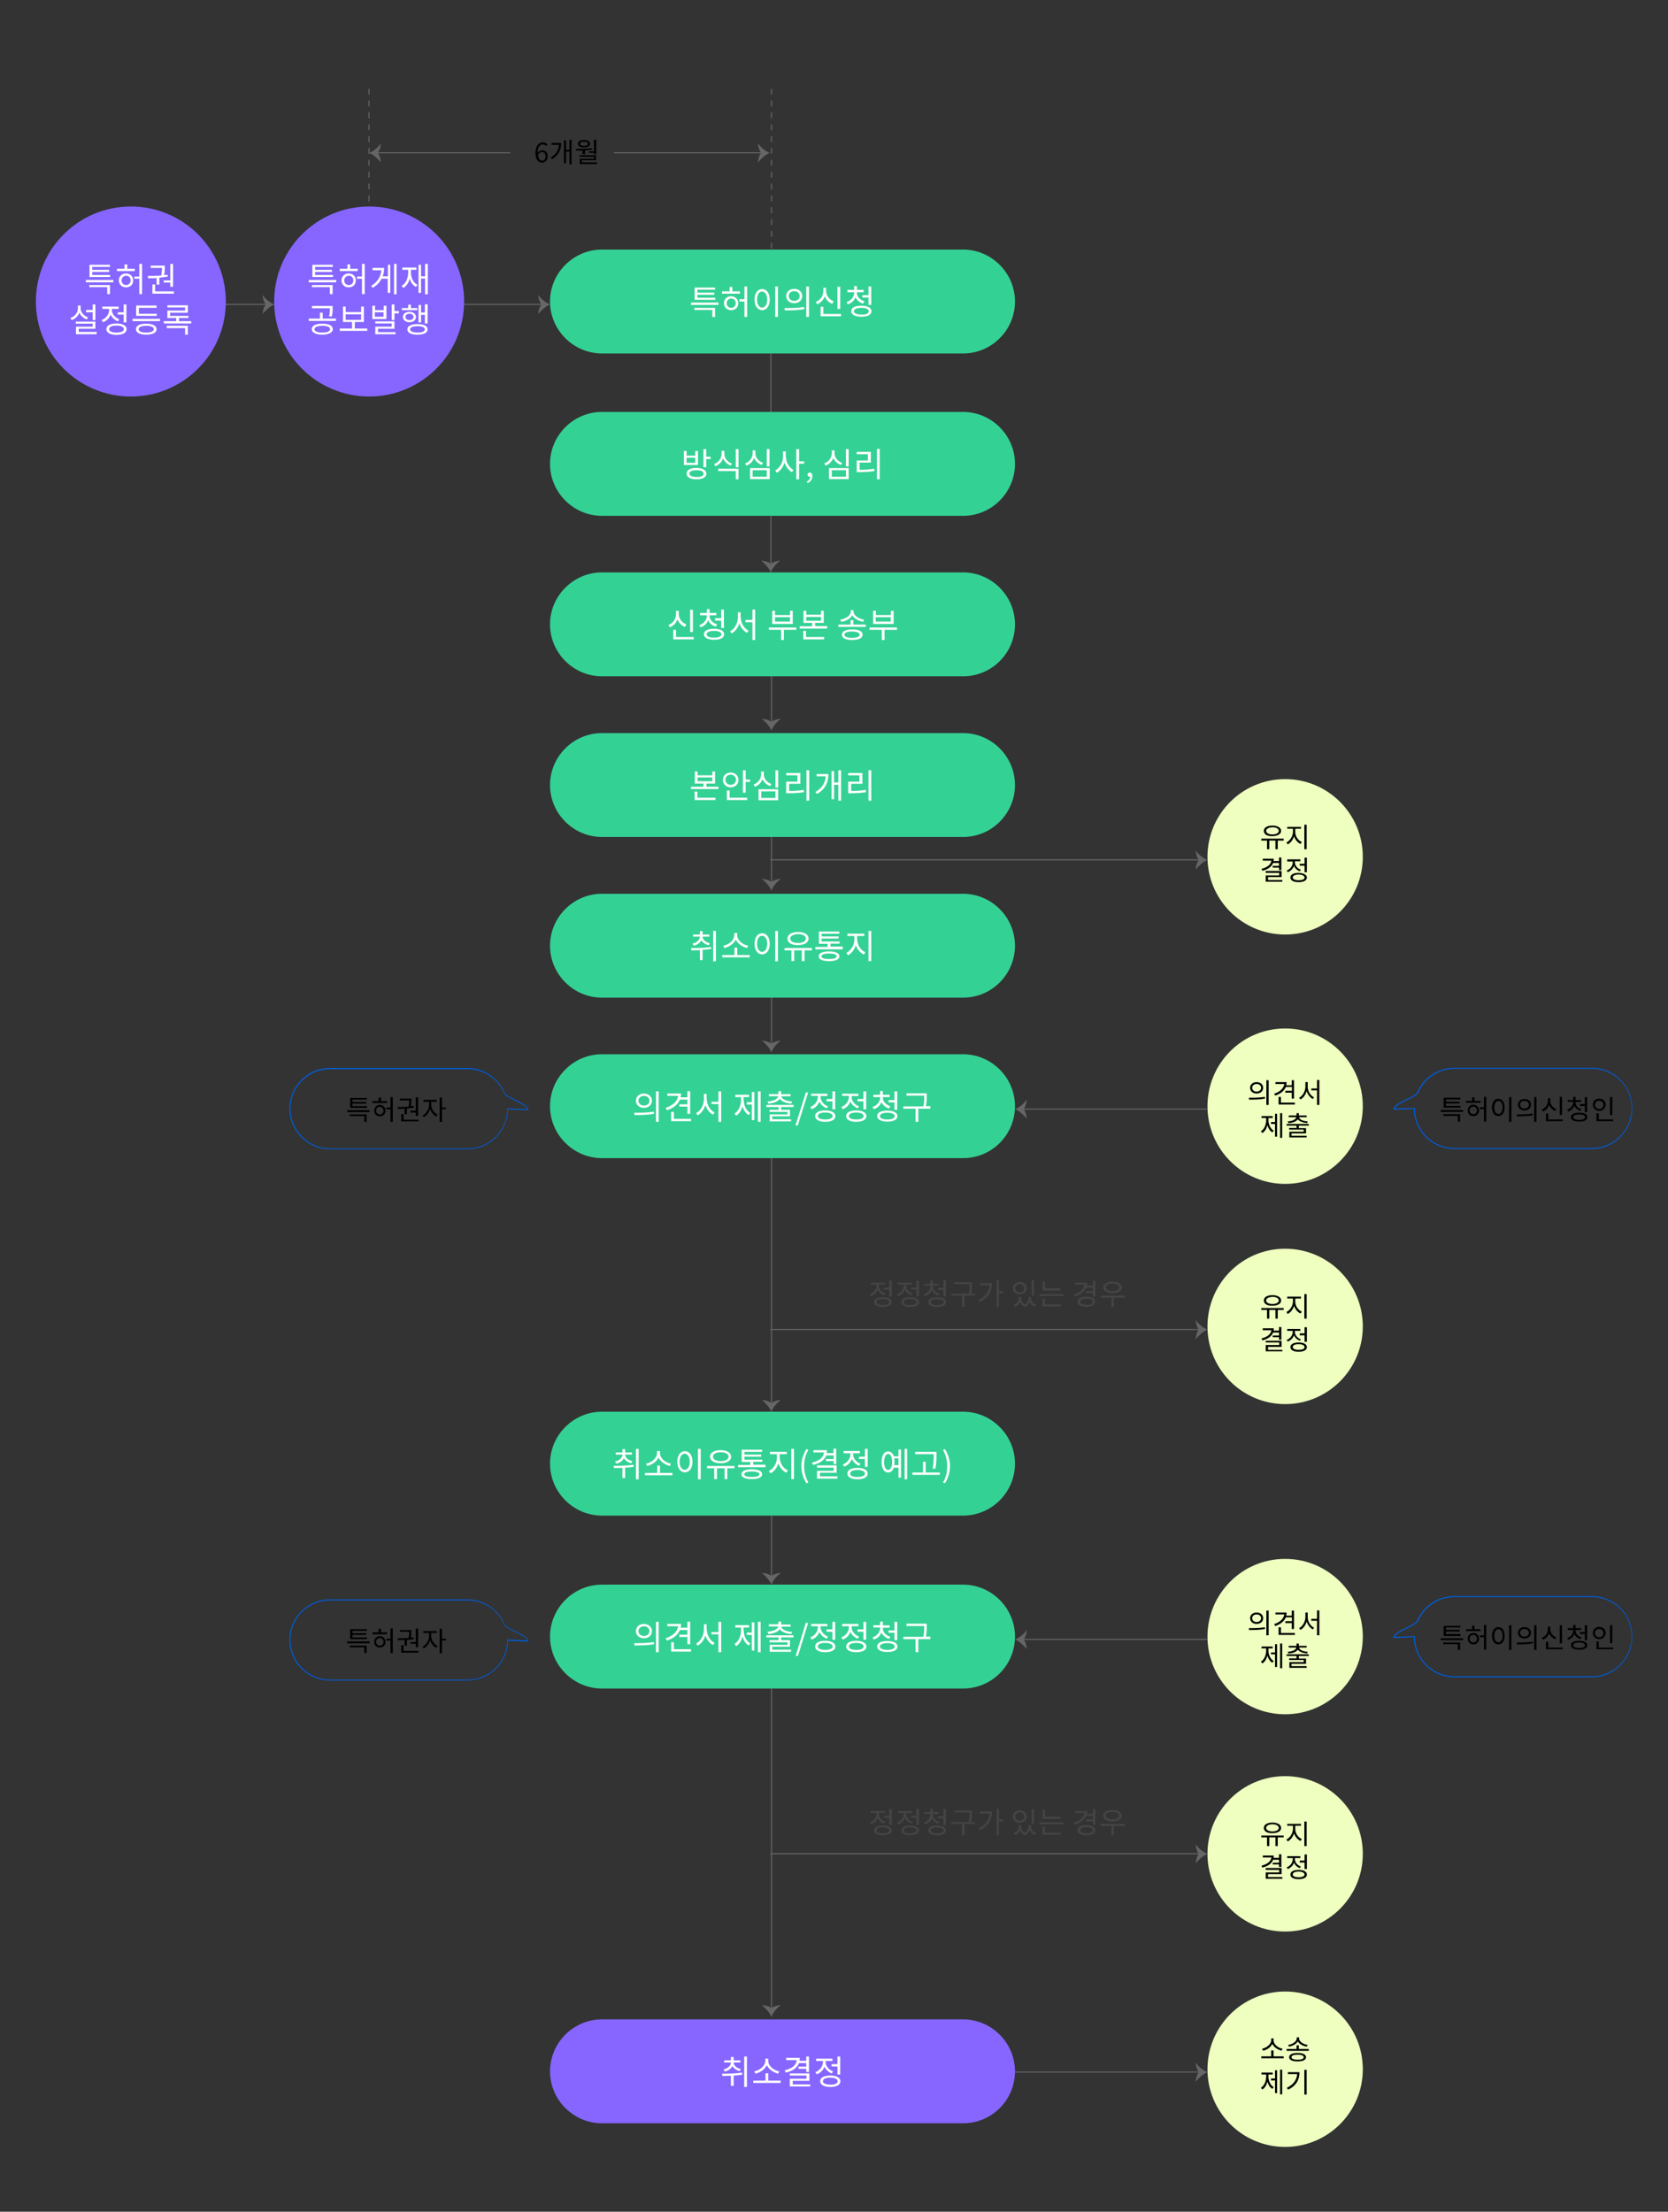 <?xml version="1.0" encoding="utf-8"?>
<!-- Generator: Adobe Illustrator 25.4.1, SVG Export Plug-In . SVG Version: 6.00 Build 0)  -->
<svg version="1.1" id="레이어_1" xmlns="http://www.w3.org/2000/svg" xmlns:xlink="http://www.w3.org/1999/xlink" x="0px"
	 y="0px" viewBox="0 0 790.3 1047.5" style="enable-background:new 0 0 790.3 1047.5;" xml:space="preserve">
<rect x="0" y="0" width="790.3" height="1047.5" fill="#333333" stroke="none"/>
<style type="text/css">
	.st0{fill:#666666;}
	.st1{fill:#8666FF;}
	.st2{fill:#FFFFFF;}
	.st3{fill:#EEFFBF;}
	.st4{fill:#34D195;}
	.st5{enable-background:new    ;}
	.st6{fill:#444444;}
	.st7{fill:#005CD8;}
</style>
<g>
	<g>
		<g>
			<g>
				<path class="st0" d="M365.8,123.4h-0.5v-2.8h0.5V123.4z M365.8,117.8h-0.5V115h0.5V117.8z M365.8,112.2h-0.5v-2.8h0.5V112.2z
					 M365.8,106.6h-0.5v-2.8h0.5V106.6z M365.8,101h-0.5v-2.8h0.5V101z M365.8,95.4h-0.5v-2.8h0.5V95.4z M365.8,89.7h-0.5v-2.8h0.5
					V89.7z M365.8,84.1h-0.5v-2.8h0.5V84.1z M365.8,78.5h-0.5v-2.8h0.5V78.5z M365.8,72.9h-0.5v-2.8h0.5V72.9z M365.8,67.3h-0.5
					v-2.8h0.5V67.3z M365.8,61.7h-0.5v-2.8h0.5V61.7z M365.8,56h-0.5v-2.8h0.5V56z M365.8,50.4h-0.5v-2.8h0.5V50.4z M365.8,44.8
					h-0.5V42h0.5V44.8z"/>
			</g>
		</g>
	</g>
</g>
<g>
	<g>
		<g>
			<g>
				<path class="st0" d="M175.1,123.4h-0.5v-2.8h0.5V123.4z M175.1,117.8h-0.5V115h0.5V117.8z M175.1,112.2h-0.5v-2.8h0.5V112.2z
					 M175.1,106.6h-0.5v-2.8h0.5V106.6z M175.1,101h-0.5v-2.8h0.5V101z M175.1,95.4h-0.5v-2.8h0.5V95.4z M175.1,89.7h-0.5v-2.8h0.5
					V89.7z M175.1,84.1h-0.5v-2.8h0.5V84.1z M175.1,78.5h-0.5v-2.8h0.5V78.5z M175.1,72.9h-0.5v-2.8h0.5V72.9z M175.1,67.3h-0.5
					v-2.8h0.5V67.3z M175.1,61.7h-0.5v-2.8h0.5V61.7z M175.1,56h-0.5v-2.8h0.5V56z M175.1,50.4h-0.5v-2.8h0.5V50.4z M175.1,44.8
					h-0.5V42h0.5V44.8z"/>
			</g>
		</g>
	</g>
</g>
<g>
	<g>
		<rect x="105.6" y="143.9" class="st0" width="20.8" height="0.5"/>
	</g>
	<g>
		<g>
			<path class="st0" d="M126,144.2c-1-1-1.5-3.1-1.6-4.5c1.4,1.9,3.3,3.6,5.6,4.5c-2.2,0.9-4,2.7-5.6,4.5
				C124.6,147.2,124.9,145.3,126,144.2z"/>
		</g>
	</g>
</g>
<g>
	<g>
		<rect x="365.3" y="317.6" class="st0" width="0.5" height="24.7"/>
	</g>
	<g>
		<g>
			<path class="st0" d="M365.5,342c1-1,3.1-1.5,4.5-1.6c-1.9,1.4-3.6,3.3-4.5,5.6c-0.9-2.2-2.7-4-4.5-5.6
				C362.5,340.6,364.4,340.9,365.5,342z"/>
		</g>
	</g>
</g>
<g>
	<g>
		<rect x="365" y="407" class="st0" width="203.4" height="0.5"/>
	</g>
	<g>
		<g>
			<path class="st0" d="M568.1,407.3c-1-1-1.5-3.1-1.6-4.5c1.4,1.9,3.3,3.6,5.6,4.5c-2.2,0.9-4,2.7-5.6,4.5
				C566.7,410.3,567,408.4,568.1,407.3z"/>
		</g>
	</g>
</g>
<g>
	<g>
		<rect x="365" y="629.4" class="st0" width="203.4" height="0.5"/>
	</g>
	<g>
		<g>
			<path class="st0" d="M568.1,629.7c-1-1-1.5-3.1-1.6-4.5c1.4,1.9,3.3,3.6,5.6,4.5c-2.2,0.9-4,2.7-5.6,4.5
				C566.7,632.7,567,630.8,568.1,629.7z"/>
		</g>
	</g>
</g>
<g>
	<g>
		<rect x="365" y="877.7" class="st0" width="203.4" height="0.5"/>
	</g>
	<g>
		<g>
			<path class="st0" d="M568.1,878c-1-1-1.5-3.1-1.6-4.5c1.4,1.9,3.3,3.6,5.6,4.5c-2.2,0.9-4,2.7-5.6,4.5
				C566.7,881,567,879.1,568.1,878z"/>
		</g>
	</g>
</g>
<g>
	<g>
		<rect x="365.3" y="393.5" class="st0" width="0.5" height="24.7"/>
	</g>
	<g>
		<g>
			<path class="st0" d="M365.5,417.8c1-1,3.1-1.5,4.5-1.6c-1.9,1.4-3.6,3.3-4.5,5.6c-0.9-2.2-2.7-4-4.5-5.6
				C362.5,416.4,364.4,416.7,365.5,417.8z"/>
		</g>
	</g>
</g>
<g>
	<g>
		<rect x="365.3" y="470.1" class="st0" width="0.5" height="24.7"/>
	</g>
	<g>
		<g>
			<path class="st0" d="M365.5,494.4c1-1,3.1-1.5,4.5-1.6c-1.9,1.4-3.6,3.3-4.5,5.6c-0.9-2.2-2.7-4-4.5-5.6
				C362.5,493,364.4,493.3,365.5,494.4z"/>
		</g>
	</g>
</g>
<g>
	<g>
		<rect x="365.3" y="717.8" class="st0" width="0.5" height="29.1"/>
	</g>
	<g>
		<g>
			<path class="st0" d="M365.5,746.5c1-1,3.1-1.5,4.5-1.6c-1.9,1.4-3.6,3.3-4.5,5.6c-0.9-2.2-2.7-4-4.5-5.6
				C362.5,745.1,364.4,745.4,365.5,746.5z"/>
		</g>
	</g>
</g>
<g>
	<g>
		<rect x="480.9" y="981.1" class="st0" width="87.5" height="0.5"/>
	</g>
	<g>
		<g>
			<path class="st0" d="M568.1,981.4c-1-1-1.5-3.1-1.6-4.5c1.4,1.9,3.3,3.6,5.6,4.5c-2.2,0.9-4,2.7-5.6,4.5
				C566.7,984.4,567,982.5,568.1,981.4z"/>
		</g>
	</g>
</g>
<g>
	<g>
		<rect x="484.5" y="776.2" class="st0" width="87.5" height="0.5"/>
	</g>
	<g>
		<g>
			<path class="st0" d="M486.5,781c-1.6-1.8-3.4-3.6-5.6-4.5c2.3-0.9,4.2-2.6,5.6-4.5c-0.1,1.4-0.6,3.5-1.6,4.5
				C486,777.6,486.3,779.5,486.5,781z"/>
		</g>
	</g>
</g>
<g>
	<g>
		<rect x="484.5" y="525" class="st0" width="87.5" height="0.5"/>
	</g>
	<g>
		<g>
			<path class="st0" d="M486.5,529.8c-1.6-1.8-3.4-3.6-5.6-4.5c2.3-0.9,4.2-2.6,5.6-4.5c-0.1,1.4-0.6,3.5-1.6,4.5
				C486,526.4,486.3,528.3,486.5,529.8z"/>
		</g>
	</g>
</g>
<g>
	<g>
		<rect x="365.3" y="799.7" class="st0" width="0.5" height="151.9"/>
	</g>
	<g>
		<g>
			<path class="st0" d="M365.5,951.2c1-1,3.1-1.5,4.5-1.6c-1.9,1.4-3.6,3.3-4.5,5.6c-0.9-2.2-2.7-4-4.5-5.6
				C362.5,949.8,364.4,950.1,365.5,951.2z"/>
		</g>
	</g>
</g>
<g>
	<g>
		<rect x="365.3" y="528.5" class="st0" width="0.5" height="136.5"/>
	</g>
	<g>
		<g>
			<path class="st0" d="M365.5,664.6c1-1,3.1-1.5,4.5-1.6c-1.9,1.4-3.6,3.3-4.5,5.6c-0.9-2.2-2.7-4-4.5-5.6
				C362.5,663.2,364.4,663.5,365.5,664.6z"/>
		</g>
	</g>
</g>
<g>
	<g>
		<rect x="365" y="166.3" class="st0" width="0.5" height="100.9"/>
	</g>
	<g>
		<g>
			<path class="st0" d="M365.2,267.1c1-1,3.1-1.5,4.5-1.6c-1.9,1.4-3.6,3.3-4.5,5.6c-0.9-2.2-2.7-4-4.5-5.6
				C362.2,265.7,364.1,266,365.2,267.1z"/>
		</g>
	</g>
</g>
<g>
	<g>
		<rect x="219.9" y="143.9" class="st0" width="37.1" height="0.5"/>
	</g>
	<g>
		<g>
			<path class="st0" d="M256.6,144.2c-1-1-1.5-3.1-1.6-4.5c1.4,1.9,3.3,3.6,5.6,4.5c-2.2,0.9-4,2.7-5.6,4.5
				C255.2,147.2,255.5,145.3,256.6,144.2z"/>
		</g>
	</g>
</g>
<g>
	<g>
		<rect x="290.9" y="72.1" class="st0" width="70.3" height="0.5"/>
	</g>
	<g>
		<g>
			<path class="st0" d="M360.7,72.4c-1-1-1.5-3.1-1.6-4.5c1.4,1.9,3.3,3.6,5.6,4.5c-2.2,0.9-4,2.7-5.6,4.5
				C359.3,75.4,359.6,73.5,360.7,72.4z"/>
		</g>
	</g>
</g>
<g>
	<g>
		<rect x="178.5" y="72.1" class="st0" width="63.3" height="0.5"/>
	</g>
	<g>
		<g>
			<path class="st0" d="M180.5,76.9c-1.6-1.8-3.4-3.6-5.6-4.5c2.3-0.9,4.2-2.6,5.6-4.5c-0.1,1.4-0.6,3.5-1.6,4.5
				C180,73.5,180.3,75.4,180.5,76.9z"/>
		</g>
	</g>
</g>
<g>
	<circle class="st1" cx="62" cy="142.8" r="45"/>
</g>
<g>
	<path class="st2" d="M53.7,132.6v1.1h-13v-1.1H53.7z M42.2,135h9.9v4.3h-1.3v-3.3h-8.5V135z M52.2,131.2h-9.8v-5.8h9.7v1h-8.4v1.4
		h8v1h-8v1.4h8.5V131.2z"/>
	<path class="st2" d="M63.9,128.4h-8.5v-1.1h3.6v-2.1h1.3v2.1h3.6V128.4z M63.1,132.8c0,2-1.4,3.3-3.4,3.3c-2,0-3.4-1.4-3.4-3.3
		c0-1.9,1.4-3.3,3.4-3.3C61.7,129.5,63.1,130.9,63.1,132.8z M61.9,132.8c0-1.3-0.9-2.2-2.1-2.2c-1.2,0-2.2,0.9-2.2,2.2
		c0,1.3,0.9,2.2,2.2,2.2C60.9,135,61.9,134.1,61.9,132.8z M67.3,125v14.3H66v-7.3h-2.4V131H66v-6H67.3z"/>
	<path class="st2" d="M74.1,131.7c-1.4,0.1-2.7,0.1-3.9,0.1l-0.2-1.1c1.8,0,4.1,0,6.4-0.2c0.3-1.6,0.3-2.7,0.4-3.6h-5.4v-1.1h6.7
		v0.5c0,0.8,0,2.1-0.3,4c0.5,0,1.1-0.1,1.6-0.2l0.1,0.9c-1.3,0.2-2.7,0.4-4,0.5v3.3h-1.3V131.7z M82.4,138v1.1H72.2v-4.4h1.3v3.3
		H82.4z M80.7,132.8V125H82v10.8h-1.3v-2h-3.1v-1H80.7z"/>
	<path class="st2" d="M41.1,151.3c-1.6-0.6-2.8-1.7-3.5-3.2c-0.6,1.6-1.9,2.9-3.6,3.5l-0.7-1c2.2-0.7,3.6-2.5,3.6-4.6v-1.3h1.3v1.3
		c0,1.9,1.5,3.6,3.5,4.3L41.1,151.3z M45.8,157.3v1H36v-3.6h7.9v-1.4h-8v-1h9.3v3.4h-7.9v1.5H45.8z M43.9,147.9h-3.1v-1.1h3.1v-2.6
		h1.3v7.4h-1.3V147.9z"/>
	<path class="st2" d="M55.9,152.2c-1.6-0.6-2.8-1.8-3.5-3.2c-0.6,1.7-1.9,3-3.6,3.6l-0.7-1c2.1-0.8,3.6-2.7,3.6-4.8v-0.5h-3.2v-1.1
		h7.7v1.1h-3.2v0.5c0,1.8,1.4,3.6,3.5,4.4L55.9,152.2z M60,155.9c0,1.7-1.8,2.7-4.8,2.7c-2.9,0-4.8-1-4.8-2.7c0-1.7,1.8-2.7,4.8-2.7
		C58.1,153.2,60,154.2,60,155.9z M58.7,155.9c0-1-1.3-1.7-3.5-1.7c-2.2,0-3.5,0.6-3.5,1.7c0,1,1.3,1.6,3.5,1.6
		C57.4,157.5,58.7,156.9,58.7,155.9z M58.6,147.9v-3.7h1.3v8.5h-1.3V149h-2.8v-1.1H58.6z"/>
	<path class="st2" d="M75.8,151v1.1h-13V151H75.8z M74.2,155.9c0,1.7-1.9,2.6-4.9,2.6s-4.9-0.9-4.9-2.6c0-1.7,1.9-2.6,4.9-2.6
		S74.2,154.3,74.2,155.9z M74.3,149.6h-9.8v-4.9h9.7v1.1h-8.4v2.8h8.5V149.6z M72.9,155.9c0-1-1.3-1.6-3.6-1.6s-3.6,0.6-3.6,1.6
		c0,1,1.3,1.6,3.6,1.6C71.6,157.5,72.9,156.9,72.9,155.9z"/>
	<path class="st2" d="M90.6,152.1v1.1h-13v-1.1h5.9v-1.5h-4.2v-3.5h8.4v-1.5h-8.4v-1h9.7v3.5h-8.4v1.5h8.7v1h-4.5v1.5H90.6z
		 M79,154.3h10v4.2h-1.3v-3.1H79V154.3z"/>
</g>
<g>
	<circle class="st1" cx="174.9" cy="142.8" r="45"/>
</g>
<g>
	<path class="st2" d="M159.3,132.6v1.1h-13v-1.1H159.3z M147.7,135h9.9v4.3h-1.3v-3.3h-8.5V135z M157.7,131.2H148v-5.8h9.7v1h-8.4
		v1.4h8v1h-8v1.4h8.5V131.2z"/>
	<path class="st2" d="M169.5,128.4H161v-1.1h3.6v-2.1h1.3v2.1h3.6V128.4z M168.6,132.8c0,2-1.4,3.3-3.4,3.3c-2,0-3.4-1.4-3.4-3.3
		c0-1.9,1.4-3.3,3.4-3.3C167.2,129.5,168.6,130.9,168.6,132.8z M167.4,132.8c0-1.3-0.9-2.2-2.1-2.2c-1.2,0-2.2,0.9-2.2,2.2
		c0,1.3,0.9,2.2,2.2,2.2C166.5,135,167.4,134.1,167.4,132.8z M172.8,125v14.3h-1.3v-7.3h-2.4V131h2.4v-6H172.8z"/>
	<path class="st2" d="M183.7,125.4h1.2v13.3h-1.2v-6.7h-2.9c-0.9,1.7-2.2,3.2-4.2,4.3l-0.8-0.9c3.1-1.8,4.6-4.4,4.9-7.4h-4.2v-1.1
		h5.5c0,1.4-0.2,2.8-0.7,4h2.5V125.4z M187.9,125v14.4h-1.2V125H187.9z"/>
	<path class="st2" d="M194.7,128.9c0,2.6,1,4.9,3.1,6l-0.8,1c-1.4-0.8-2.4-2.2-2.9-3.9c-0.5,2-1.5,3.5-3,4.4l-0.8-1
		c2-1.2,3.1-3.6,3.1-6.5v-1.1h-2.8v-1.1h6.7v1.1h-2.6V128.9z M202.7,125v14.4h-1.3v-7.5h-1.9v6.8h-1.2v-13.3h1.2v5.5h1.9V125H202.7z
		"/>
	<path class="st2" d="M159.2,150.9v1.1h-12.9v-1.1h5.3v-2.8h1.3v2.8H159.2z M157.7,155.9c0,1.6-2,2.6-5,2.6c-3.1,0-5-1-5-2.6
		c0-1.7,1.9-2.6,5-2.6C155.8,153.3,157.7,154.2,157.7,155.9z M156.3,146h-8.5v-1.1h9.8v1.2c0,1.2,0,2.3-0.4,3.8l-1.3-0.1
		c0.4-1.5,0.4-2.5,0.4-3.6V146z M156.4,155.9c0-1-1.4-1.6-3.7-1.6c-2.2,0-3.7,0.6-3.7,1.6c0,1,1.4,1.6,3.7,1.6
		C155,157.5,156.4,156.9,156.4,155.9z"/>
	<path class="st2" d="M174,155.6v1.1h-13v-1.1h5.8v-3.1h-4.3v-7.3h1.3v2.6h7.3v-2.6h1.3v7.3h-4.3v3.1H174z M163.8,151.5h7.3v-2.6
		h-7.3V151.5z"/>
	<path class="st2" d="M183,151.1h-6.6v-6.3h1.3v2.1h4.1v-2.1h1.3V151.1z M181.7,147.9h-4.1v2.1h4.1V147.9z M179.1,157.3h8.3v1h-9.6
		v-3.6h7.8v-1.5h-7.8v-1h9.1v3.5h-7.8V157.3z M189,147.3v1.1h-2.1v3.2h-1.3v-7.4h1.3v3.1H189z"/>
	<path class="st2" d="M197.7,146.9h-7.3v-1h3v-1.6h1.3v1.6h3L197.7,146.9z M194,152.6c-1.8,0-3.1-1-3.1-2.5c0-1.5,1.3-2.4,3.1-2.4
		c1.8,0,3.1,1,3.1,2.4C197.1,151.6,195.8,152.6,194,152.6z M194,151.6c1.1,0,1.9-0.6,1.9-1.5c0-0.9-0.8-1.5-1.9-1.5
		c-1.1,0-1.9,0.6-1.9,1.5C192.1,151,192.9,151.6,194,151.6z M202.6,156c0,1.6-1.8,2.5-4.8,2.5s-4.8-0.9-4.8-2.5
		c0-1.6,1.8-2.5,4.8-2.5S202.6,154.4,202.6,156z M201.3,156c0-1-1.3-1.5-3.5-1.5c-2.2,0-3.5,0.5-3.5,1.5c0,0.9,1.3,1.5,3.5,1.5
		C200,157.5,201.3,157,201.3,156z M199.5,152.7h-1.2v-8.3h1.2v3.6h1.8v-3.9h1.3v9.1h-1.3v-4.1h-1.8V152.7z"/>
</g>
<g>
	<circle class="st3" cx="608.9" cy="405.8" r="36.8"/>
</g>
<g>
	<path d="M608.2,398.1h-2.8v4.1h-1.1v-4.1h-2.9v4.1h-1.1v-4.1h-2.7v-0.9h10.6V398.1z M598.8,393.5c0-1.6,1.7-2.5,4.1-2.5
		c2.4,0,4.1,1,4.1,2.5s-1.7,2.5-4.1,2.5C600.4,396.1,598.8,395.1,598.8,393.5z M599.9,393.5c0,1,1.2,1.7,3,1.7c1.8,0,3-0.7,3-1.7
		s-1.2-1.7-3-1.7C601.1,391.9,599.9,392.5,599.9,393.5z"/>
	<path d="M613.7,394.1c0,2,1.4,4,3.1,4.7l-0.6,0.9c-1.4-0.6-2.5-2-3.1-3.6c-0.5,1.7-1.7,3.2-3,3.8l-0.6-0.9c1.7-0.8,3.1-3,3.1-5
		v-1.5h-2.7v-0.9h6.5v0.9h-2.7V394.1z M619.1,390.6v11.6H618v-11.6H619.1z"/>
	<path d="M603.2,408.7c-0.7,1.8-2.5,3.1-5.1,3.7l-0.4-0.9c2.8-0.7,4.5-2.1,4.7-3.9h-4.1v-0.9h5.2c0,0.4,0,0.8-0.1,1.1h2.6v-1.7h1.1
		v6h-1.1v-1.2h-3v-0.8h3v-1.4H603.2z M607.6,416.8v0.8h-7.9v-3h6.4v-1.2h-6.4v-0.9h7.5v2.9h-6.4v1.4H607.6z"/>
	<path d="M615.9,412.7c-1.3-0.5-2.3-1.4-2.8-2.6c-0.5,1.4-1.6,2.4-2.9,3l-0.6-0.8c1.7-0.6,2.9-2.2,2.9-3.9v-0.4h-2.6V407h6.2v0.9
		h-2.6v0.4c0,1.5,1.1,3,2.8,3.6L615.9,412.7z M619.2,415.6c0,1.4-1.5,2.2-3.9,2.2c-2.4,0-3.9-0.8-3.9-2.2s1.5-2.2,3.9-2.2
		C617.7,413.5,619.2,414.3,619.2,415.6z M618.1,415.6c0-0.8-1.1-1.4-2.8-1.4s-2.8,0.5-2.8,1.4c0,0.8,1.1,1.3,2.8,1.3
		S618.1,416.5,618.1,415.6z M618.1,409.2v-3h1.1v6.9h-1.1V410h-2.3v-0.9H618.1z"/>
</g>
<g>
	<circle class="st3" cx="608.9" cy="628.2" r="36.8"/>
</g>
<g>
	<path d="M608.2,620.4h-2.8v4.1h-1.1v-4.1h-2.9v4.1h-1.1v-4.1h-2.7v-0.9h10.6V620.4z M598.8,615.9c0-1.6,1.7-2.5,4.1-2.5
		c2.4,0,4.1,1,4.1,2.5c0,1.6-1.7,2.5-4.1,2.5C600.4,618.5,598.8,617.5,598.8,615.9z M599.9,615.9c0,1,1.2,1.7,3,1.7
		c1.8,0,3-0.7,3-1.7c0-1-1.2-1.7-3-1.7C601.1,614.3,599.9,614.9,599.9,615.9z"/>
	<path d="M613.7,616.5c0,2,1.4,4,3.1,4.7l-0.6,0.9c-1.4-0.6-2.5-2-3.1-3.6c-0.5,1.7-1.7,3.2-3,3.8l-0.6-0.9c1.7-0.8,3.1-3,3.1-5V615
		h-2.7v-0.9h6.5v0.9h-2.7V616.5z M619.1,612.9v11.6H618v-11.6H619.1z"/>
	<path d="M603.2,631.1c-0.7,1.8-2.5,3.1-5.1,3.7l-0.4-0.9c2.8-0.7,4.5-2.1,4.7-3.9h-4.1v-0.9h5.2c0,0.4,0,0.8-0.1,1.1h2.6v-1.7h1.1
		v6h-1.1v-1.2h-3v-0.8h3v-1.4H603.2z M607.6,639.2v0.8h-7.9v-3h6.4v-1.2h-6.4V635h7.5v2.9h-6.4v1.4H607.6z"/>
	<path d="M615.9,635c-1.3-0.5-2.3-1.4-2.8-2.6c-0.5,1.4-1.6,2.4-2.9,3l-0.6-0.8c1.7-0.6,2.9-2.2,2.9-3.9v-0.4h-2.6v-0.9h6.2v0.9
		h-2.6v0.4c0,1.5,1.1,3,2.8,3.6L615.9,635z M619.2,638c0,1.4-1.5,2.2-3.9,2.2c-2.4,0-3.9-0.8-3.9-2.2s1.5-2.2,3.9-2.2
		C617.7,635.8,619.2,636.6,619.2,638z M618.1,638c0-0.8-1.1-1.4-2.8-1.4s-2.8,0.5-2.8,1.4c0,0.8,1.1,1.3,2.8,1.3
		S618.1,638.9,618.1,638z M618.1,631.6v-3h1.1v6.9h-1.1v-3.1h-2.3v-0.9H618.1z"/>
</g>
<g>
	<circle class="st3" cx="608.9" cy="878" r="36.8"/>
</g>
<g>
	<path d="M608.2,870.2h-2.8v4.1h-1.1v-4.1h-2.9v4.1h-1.1v-4.1h-2.7v-0.9h10.6V870.2z M598.8,865.7c0-1.6,1.7-2.5,4.1-2.5
		c2.4,0,4.1,1,4.1,2.5c0,1.6-1.7,2.5-4.1,2.5C600.4,868.3,598.8,867.3,598.8,865.7z M599.9,865.7c0,1,1.2,1.7,3,1.7
		c1.8,0,3-0.7,3-1.7c0-1-1.2-1.7-3-1.7C601.1,864,599.9,864.7,599.9,865.7z"/>
	<path d="M613.7,866.3c0,2,1.4,4,3.1,4.7l-0.6,0.9c-1.4-0.6-2.5-2-3.1-3.6c-0.5,1.7-1.7,3.2-3,3.8l-0.6-0.9c1.7-0.8,3.1-3,3.1-5
		v-1.5h-2.7v-0.9h6.5v0.9h-2.7V866.3z M619.1,862.7v11.6H618v-11.6H619.1z"/>
	<path d="M603.2,880.8c-0.7,1.8-2.5,3.1-5.1,3.7l-0.4-0.9c2.8-0.7,4.5-2.1,4.7-3.9h-4.1v-0.9h5.2c0,0.4,0,0.8-0.1,1.1h2.6v-1.7h1.1
		v6h-1.1v-1.2h-3v-0.8h3v-1.4H603.2z M607.6,889v0.8h-7.9v-3h6.4v-1.2h-6.4v-0.9h7.5v2.9h-6.4v1.4H607.6z"/>
	<path d="M615.9,884.8c-1.3-0.5-2.3-1.4-2.8-2.6c-0.5,1.4-1.6,2.4-2.9,3l-0.6-0.8c1.7-0.6,2.9-2.2,2.9-3.9V880h-2.6v-0.9h6.2v0.9
		h-2.6v0.4c0,1.5,1.1,3,2.8,3.6L615.9,884.8z M619.2,887.8c0,1.4-1.5,2.2-3.9,2.2c-2.4,0-3.9-0.8-3.9-2.2s1.5-2.2,3.9-2.2
		C617.7,885.6,619.2,886.4,619.2,887.8z M618.1,887.8c0-0.8-1.1-1.4-2.8-1.4s-2.8,0.5-2.8,1.4c0,0.8,1.1,1.3,2.8,1.3
		S618.1,888.6,618.1,887.8z M618.1,881.3v-3h1.1v6.9h-1.1v-3.1h-2.3v-0.9H618.1z"/>
</g>
<g>
	<circle class="st3" cx="608.9" cy="980" r="36.8"/>
</g>
<g>
	<path d="M608.2,973.9v0.9h-10.6v-0.9h4.7v-2.8h1.1v2.8H608.2z M607.2,971.2c-1.8-0.4-3.6-1.6-4.4-3.2c-0.8,1.7-2.6,2.9-4.4,3.2
		l-0.4-0.9c2-0.4,4.3-2.1,4.3-4v-0.9h1.1v0.9c0,1.9,2.2,3.7,4.3,4L607.2,971.2z"/>
	<path d="M620.1,970.4v0.9h-10.5v-0.9h4.7v-1.7h1.1v1.7H620.1z M619.1,969.3c-1.8-0.3-3.5-1.2-4.2-2.5c-0.7,1.3-2.4,2.2-4.2,2.5
		l-0.4-0.8c2.1-0.3,4.1-1.6,4.1-3.1v-0.5h1.1v0.5c0,1.5,2,2.8,4.1,3.1L619.1,969.3z M618.8,974.3c0,1.3-1.5,2-4,2s-4-0.7-4-2
		c0-1.3,1.5-2,4-2S618.8,973,618.8,974.3z M617.7,974.3c0-0.8-1.1-1.2-2.9-1.2c-1.8,0-2.9,0.4-2.9,1.2s1.1,1.2,2.9,1.2
		C616.7,975.5,617.7,975.1,617.7,974.3z"/>
	<path d="M601,983.5c0,2,0.9,4.1,2.5,5l-0.7,0.8c-1.1-0.7-1.9-1.9-2.3-3.4c-0.4,1.6-1.2,3-2.4,3.7l-0.7-0.8c1.6-1,2.5-3.1,2.5-5.2
		v-1.1h-2.2v-0.9h5.3v0.9H601V983.5z M604.1,980.5h1v10.8h-1v-6h-1.9v-0.9h1.9V980.5z M607.5,980.2v11.7h-1v-11.7H607.5z"/>
	<path d="M615.7,981.5c0,3.4-1.5,6.3-5.4,8.2l-0.6-0.9c3.1-1.5,4.7-3.7,4.9-6.5h-4.4v-0.9H615.7z M619.1,980.3v11.7h-1.1v-11.7
		H619.1z"/>
</g>
<g>
	<circle class="st3" cx="608.9" cy="523.9" r="36.8"/>
</g>
<g>
	<path d="M591.7,519.9c2.1,0,5,0,7.6-0.4l0.1,0.8c-2.6,0.5-5.4,0.5-7.6,0.5L591.7,519.9z M598.5,515.2c0,1.6-1.3,2.7-3.1,2.7
		c-1.8,0-3.1-1.1-3.1-2.7c0-1.6,1.3-2.7,3.1-2.7C597.2,512.5,598.5,513.6,598.5,515.2z M593.3,515.2c0,1.1,0.9,1.8,2.1,1.8
		c1.2,0,2.1-0.8,2.1-1.8c0-1.1-0.9-1.8-2.1-1.8C594.2,513.4,593.3,514.1,593.3,515.2z M601.1,511.6v11.7h-1.1v-11.7H601.1z"/>
	<path d="M609.2,514.9c-0.8,1.8-2.6,3.2-5,4l-0.5-0.9c2.7-0.9,4.5-2.5,4.8-4.6h-4.2v-0.9h5.3c0,0.5-0.1,1-0.2,1.5h2.6v-2.4h1.1v8.7
		h-1.1v-2.8H609v-0.9h3.1v-1.8H609.2z M613.5,522.2v0.9h-7.7v-3.6h1.1v2.7H613.5z"/>
	<path d="M619.6,514.7c0,2.1,1.3,4.2,3,5l-0.6,0.8c-1.3-0.7-2.4-2.1-2.9-3.7c-0.5,1.7-1.6,3.2-2.9,3.9l-0.7-0.8c1.7-0.8,3-3.1,3-5.3
		v-2.1h1.1V514.7z M625.1,511.6v11.7h-1.1v-6.9h-2.7v-0.9h2.7v-4H625.1z"/>
	<path d="M601,530.5c0,2,0.9,4.1,2.5,5l-0.7,0.8c-1.1-0.7-1.9-1.9-2.3-3.4c-0.4,1.6-1.2,3-2.4,3.7l-0.7-0.8c1.6-1,2.5-3.1,2.5-5.2
		v-1.1h-2.2v-0.9h5.3v0.9H601V530.5z M604.1,527.5h1v10.8h-1v-6h-1.9v-0.9h1.9V527.5z M607.5,527.2v11.7h-1v-11.7H607.5z"/>
	<path d="M615.4,533.2v1.1h3.4v2.5h-6.9v1.1h7.2v0.8h-8.2v-2.7h6.8v-1h-6.9v-0.8h3.5v-1.1h-4.7v-0.8h10.5v0.8H615.4z M610.1,531.1
		c2.2-0.1,3.9-0.9,4.1-2h-3.6v-0.8h3.7v-1.1h1.1v1.1h3.7v0.8h-3.6c0.2,1.2,1.9,1.9,4.1,2l-0.3,0.8c-2-0.2-3.7-0.8-4.4-1.8
		c-0.7,1.1-2.4,1.7-4.4,1.8L610.1,531.1z"/>
</g>
<g>
	<circle class="st3" cx="608.9" cy="775.1" r="36.8"/>
</g>
<g>
	<path d="M591.7,771.1c2.1,0,5,0,7.6-0.4l0.1,0.8c-2.6,0.5-5.4,0.5-7.6,0.5L591.7,771.1z M598.5,766.4c0,1.6-1.3,2.7-3.1,2.7
		c-1.8,0-3.1-1.1-3.1-2.7c0-1.6,1.3-2.7,3.1-2.7C597.2,763.7,598.5,764.8,598.5,766.4z M593.3,766.4c0,1.1,0.9,1.8,2.1,1.8
		c1.2,0,2.1-0.8,2.1-1.8c0-1.1-0.9-1.8-2.1-1.8C594.2,764.6,593.3,765.3,593.3,766.4z M601.1,762.8v11.7h-1.1v-11.7H601.1z"/>
	<path d="M609.2,766.1c-0.8,1.8-2.6,3.2-5,4l-0.5-0.9c2.7-0.9,4.5-2.5,4.8-4.6h-4.2v-0.9h5.3c0,0.5-0.1,1-0.2,1.5h2.6v-2.4h1.1v8.7
		h-1.1v-2.8H609v-0.9h3.1v-1.8H609.2z M613.5,773.4v0.9h-7.7v-3.6h1.1v2.7H613.5z"/>
	<path d="M619.6,765.9c0,2.1,1.3,4.2,3,5l-0.6,0.8c-1.3-0.7-2.4-2.1-2.9-3.7c-0.5,1.7-1.6,3.2-2.9,3.9l-0.7-0.8c1.7-0.8,3-3.1,3-5.3
		v-2.1h1.1V765.9z M625.1,762.8v11.7h-1.1v-6.9h-2.7v-0.9h2.7v-4H625.1z"/>
	<path d="M601,781.7c0,2,0.9,4.1,2.5,5l-0.7,0.8c-1.1-0.7-1.9-1.9-2.3-3.4c-0.4,1.6-1.2,3-2.4,3.7l-0.7-0.8c1.6-1,2.5-3.1,2.5-5.2
		v-1.1h-2.2v-0.9h5.3v0.9H601V781.7z M604.1,778.7h1v10.8h-1v-6h-1.9v-0.9h1.9V778.7z M607.5,778.4v11.7h-1v-11.7H607.5z"/>
	<path d="M615.4,784.4v1.1h3.4v2.5h-6.9v1.1h7.2v0.8h-8.2v-2.7h6.8v-1h-6.9v-0.8h3.5v-1.1h-4.7v-0.8h10.5v0.8H615.4z M610.1,782.3
		c2.2-0.1,3.9-0.9,4.1-2h-3.6v-0.8h3.7v-1.1h1.1v1.1h3.7v0.8h-3.6c0.2,1.2,1.9,1.9,4.1,2l-0.3,0.8c-2-0.2-3.7-0.8-4.4-1.8
		c-0.7,1.1-2.4,1.7-4.4,1.8L610.1,782.3z"/>
</g>
<g>
	<path class="st4" d="M456.3,167.4H285.2c-13.5,0-24.6-11.1-24.6-24.6v0c0-13.5,11.1-24.6,24.6-24.6h171.1
		c13.5,0,24.6,11.1,24.6,24.6v0C480.9,156.3,469.9,167.4,456.3,167.4z"/>
</g>
<g>
	<path class="st2" d="M340.4,143.3v1.1h-13v-1.1H340.4z M328.9,145.8h9.9v4.3h-1.3v-3.3h-8.5V145.8z M338.9,142h-9.8v-5.8h9.7v1
		h-8.4v1.4h8v1h-8v1.4h8.5V142z"/>
	<path class="st2" d="M350.6,139.1h-8.5V138h3.6v-2.1h1.3v2.1h3.6V139.1z M349.8,143.6c0,2-1.4,3.3-3.4,3.3c-2,0-3.4-1.4-3.4-3.3
		c0-1.9,1.4-3.3,3.4-3.3C348.3,140.3,349.8,141.7,349.8,143.6z M348.6,143.6c0-1.3-0.9-2.2-2.1-2.2c-1.2,0-2.2,0.9-2.2,2.2
		c0,1.3,0.9,2.2,2.2,2.2C347.6,145.8,348.6,144.9,348.6,143.6z M354,135.8v14.3h-1.3v-7.3h-2.4v-1.1h2.4v-6H354z"/>
	<path class="st2" d="M364.7,141.9c0,3.1-1.5,5-3.6,5s-3.6-2-3.6-5c0-3.1,1.5-5,3.6-5S364.7,138.8,364.7,141.9z M358.7,141.9
		c0,2.3,1,3.8,2.4,3.8c1.4,0,2.4-1.5,2.4-3.8c0-2.3-1-3.8-2.4-3.8C359.7,138,358.7,139.5,358.7,141.9z M368.6,135.7v14.4h-1.3v-14.4
		H368.6z"/>
	<path class="st2" d="M371.7,145.9c2.6,0,6.2,0,9.3-0.5l0.1,1c-3.2,0.6-6.7,0.6-9.3,0.6L371.7,145.9z M380.1,140.2
		c0,2-1.6,3.4-3.8,3.4c-2.2,0-3.8-1.4-3.8-3.4c0-2,1.6-3.4,3.8-3.4C378.5,136.8,380.1,138.2,380.1,140.2z M373.7,140.2
		c0,1.3,1.1,2.3,2.6,2.3c1.5,0,2.6-0.9,2.6-2.3c0-1.3-1.1-2.3-2.6-2.3C374.8,137.9,373.7,138.8,373.7,140.2z M383.3,135.7v14.4H382
		v-14.4H383.3z"/>
	<path class="st2" d="M394.3,143.9c-1.6-0.6-2.9-1.9-3.5-3.6c-0.6,1.7-1.9,3.1-3.6,3.8l-0.7-1.1c2.2-0.8,3.6-2.9,3.6-5.2v-1.5h1.3
		v1.5c0,2.2,1.5,4.1,3.6,4.9L394.3,143.9z M398.5,148.7v1.1h-9.7v-4.5h1.3v3.4H398.5z M398.1,146.3h-1.3v-10.5h1.3V146.3z"/>
	<path class="st2" d="M408.9,143.8c-1.6-0.5-2.9-1.6-3.6-3c-0.6,1.6-1.9,2.8-3.6,3.3l-0.6-1c2.1-0.7,3.6-2.5,3.6-4.4v-0.3h-3.2v-1.1
		h3.2v-1.8h1.3v1.8h3.2v1.1h-3.2v0.3c0,1.8,1.5,3.4,3.6,4L408.9,143.8z M412.9,147.4c0,1.7-1.8,2.6-4.8,2.6c-2.9,0-4.8-1-4.8-2.6
		c0-1.7,1.8-2.6,4.8-2.6C411.1,144.8,412.9,145.8,412.9,147.4z M411.6,147.4c0-1-1.3-1.6-3.5-1.6c-2.2,0-3.5,0.6-3.5,1.6
		c0,1,1.3,1.6,3.5,1.6C410.3,149.1,411.6,148.5,411.6,147.4z M411.5,139.8v-4.1h1.3v8.7h-1.3v-3.5h-2.9v-1.1H411.5z"/>
</g>
<g>
	<path class="st4" d="M456.3,244.3H285.2c-13.5,0-24.6-11.1-24.6-24.6v0c0-13.5,11.1-24.6,24.6-24.6h171.1
		c13.5,0,24.6,11.1,24.6,24.6v0C480.9,233.2,469.9,244.3,456.3,244.3z"/>
</g>
<g>
	<path class="st2" d="M330.7,220.2H324v-6.6h1.3v2.2h4.1v-2.2h1.3V220.2z M334.7,224.3c0,1.7-1.8,2.7-4.7,2.7c-2.9,0-4.7-1-4.7-2.7
		c0-1.7,1.8-2.7,4.7-2.7C332.9,221.7,334.7,222.7,334.7,224.3z M329.4,216.8h-4.1v2.4h4.1V216.8z M333.4,224.3c0-1-1.3-1.6-3.4-1.6
		c-2.1,0-3.4,0.6-3.4,1.6s1.3,1.6,3.4,1.6C332.1,226,333.4,225.4,333.4,224.3z M336.7,216.3v1.1h-2.1v3.9h-1.3v-8.6h1.3v3.6H336.7z"
		/>
	<path class="st2" d="M346.2,220.5c-1.6-0.6-2.9-1.8-3.6-3.4c-0.6,1.7-1.9,3-3.6,3.7l-0.7-1c2.2-0.8,3.6-2.8,3.6-4.9v-1.4h1.3v1.4
		c0,2.1,1.5,3.9,3.6,4.7L346.2,220.5z M340.3,222h9.6v5h-1.3v-3.9h-8.3V222z M349.9,212.7v8.6h-1.3v-8.6H349.9z"/>
	<path class="st2" d="M360.9,220.2c-1.6-0.6-3-1.8-3.6-3.3c-0.6,1.7-2,3-3.6,3.6l-0.7-1c2.2-0.8,3.6-2.7,3.6-4.8v-1.4h1.3v1.4
		c0,2,1.5,3.8,3.6,4.5L360.9,220.2z M355.4,221.7h9.3v5.2h-9.3V221.7z M356.6,225.8h6.7v-3.1h-6.7V225.8z M364.6,212.7v8.2h-1.3
		v-8.2H364.6z"/>
	<path class="st2" d="M372.4,216.5c0,2.5,1.6,5.1,3.6,6.1l-0.8,1c-1.5-0.8-2.8-2.5-3.5-4.5c-0.6,2.1-2,3.9-3.6,4.8l-0.8-1.1
		c2.1-1.1,3.7-3.8,3.7-6.4v-2.6h1.3V216.5z M381,219.6h-2.4v7.4h-1.3v-14.3h1.3v5.8h2.4V219.6z"/>
	<path class="st2" d="M382.3,228c1-0.4,1.6-1.2,1.6-2.2c-0.1,0-0.1,0-0.2,0c-0.6,0-1.1-0.4-1.1-1c0-0.6,0.5-1,1.1-1
		c0.8,0,1.2,0.7,1.2,1.7c0,1.5-0.9,2.7-2.3,3.3L382.3,228z"/>
	<path class="st2" d="M398.4,220.2c-1.6-0.6-3-1.8-3.6-3.3c-0.6,1.7-2,3-3.6,3.6l-0.7-1c2.2-0.8,3.6-2.7,3.6-4.8v-1.4h1.3v1.4
		c0,2,1.5,3.8,3.6,4.5L398.4,220.2z M392.8,221.7h9.3v5.2h-9.3V221.7z M394.1,225.8h6.7v-3.1h-6.7V225.8z M402.1,212.7v8.2h-1.3
		v-8.2H402.1z"/>
	<path class="st2" d="M407.2,222.5c2.4,0,4.5-0.1,7-0.5l0.1,1.1c-2.6,0.4-4.8,0.5-7.2,0.5h-1.2v-5.5h5.3v-3h-5.3V214h6.7v5.1h-5.3
		V222.5z M416.8,212.6V227h-1.3v-14.4H416.8z"/>
</g>
<g>
	<path class="st4" d="M456.3,320.3H285.2c-13.5,0-24.6-11.1-24.6-24.6v0c0-13.5,11.1-24.6,24.6-24.6h171.1
		c13.5,0,24.6,11.1,24.6,24.6v0C480.9,309.3,469.9,320.3,456.3,320.3z"/>
</g>
<g>
	<path class="st2" d="M324.5,296.9c-1.6-0.6-2.9-1.9-3.5-3.6c-0.6,1.7-1.9,3.1-3.6,3.8l-0.7-1.1c2.2-0.8,3.6-2.9,3.6-5.2v-1.5h1.3
		v1.5c0,2.2,1.5,4.1,3.6,4.9L324.5,296.9z M328.7,301.7v1.1H319v-4.5h1.3v3.4H328.7z M328.3,299.3H327v-10.5h1.3V299.3z"/>
	<path class="st2" d="M339.1,296.8c-1.6-0.5-2.9-1.6-3.6-3c-0.6,1.6-1.9,2.8-3.6,3.3l-0.6-1c2.1-0.7,3.6-2.5,3.6-4.4v-0.3h-3.2v-1.1
		h3.2v-1.8h1.3v1.8h3.2v1.1h-3.2v0.3c0,1.8,1.5,3.4,3.6,4L339.1,296.8z M343.1,300.4c0,1.7-1.8,2.6-4.8,2.6c-2.9,0-4.8-1-4.8-2.6
		c0-1.7,1.8-2.6,4.8-2.6C341.3,297.8,343.1,298.8,343.1,300.4z M341.8,300.4c0-1-1.3-1.6-3.5-1.6c-2.2,0-3.5,0.6-3.5,1.6
		c0,1,1.3,1.6,3.5,1.6C340.5,302,341.8,301.4,341.8,300.4z M341.7,292.8v-4.1h1.3v8.7h-1.3v-3.5h-2.9v-1.1H341.7z"/>
	<path class="st2" d="M351,292.5c0,2.6,1.6,5.2,3.7,6.2l-0.8,1c-1.6-0.8-2.9-2.5-3.6-4.5c-0.6,2.1-2,3.9-3.6,4.8l-0.8-1
		c2.1-1,3.7-3.8,3.7-6.5V290h1.3V292.5z M357.8,288.7v14.4h-1.3v-8.4h-3.3v-1.1h3.3v-4.9H357.8z"/>
	<path class="st2" d="M377.3,298.3h-5.9v4.8h-1.3v-4.8h-5.8v-1.1h13V298.3z M375.6,295.5h-9.7v-6.2h1.3v2h7.1v-2h1.3V295.5z
		 M374.3,292.3h-7.1v2.1h7.1V292.3z"/>
	<path class="st2" d="M391.9,296.6v1.1h-13v-1.1h5.9V295h-4.1v-5.7h1.3v1.8h7v-1.8h1.3v5.7h-4.1v1.5H391.9z M381.9,301.7h8.6v1.1
		h-9.9v-4h1.3V301.7z M382,294h7v-1.8h-7V294z"/>
	<path class="st2" d="M410.2,295.8v1.1h-13v-1.1h5.8v-2.1h1.3v2.1H410.2z M409,294.5c-2.2-0.4-4.3-1.5-5.2-3.1
		c-0.9,1.6-3,2.8-5.2,3.1l-0.5-1c2.6-0.4,5-2,5-3.9V289h1.3v0.6c0,1.9,2.5,3.5,5,3.9L409,294.5z M408.7,300.6c0,1.6-1.8,2.5-4.9,2.5
		s-4.9-0.9-4.9-2.5s1.8-2.5,4.9-2.5S408.7,299,408.7,300.6z M407.3,300.6c0-0.9-1.3-1.5-3.6-1.5c-2.3,0-3.6,0.5-3.6,1.5
		s1.3,1.5,3.6,1.5C406,302.1,407.3,301.5,407.3,300.6z"/>
	<path class="st2" d="M425,298.3h-5.9v4.8h-1.3v-4.8H412v-1.1h13V298.3z M423.4,295.5h-9.7v-6.2h1.3v2h7.1v-2h1.3V295.5z M422,292.3
		h-7.1v2.1h7.1V292.3z"/>
</g>
<g>
	<path class="st4" d="M456.3,396.4H285.2c-13.5,0-24.6-11.1-24.6-24.6v0c0-13.5,11.1-24.6,24.6-24.6h171.1
		c13.5,0,24.6,11.1,24.6,24.6v0C480.9,385.3,469.9,396.4,456.3,396.4z"/>
</g>
<g>
	<path class="st2" d="M340.4,372.6v1.1h-13v-1.1h5.9v-1.5h-4.1v-5.7h1.3v1.8h7v-1.8h1.3v5.7h-4.1v1.5H340.4z M330.4,377.8h8.6v1.1
		h-9.9v-4h1.3V377.8z M330.5,370h7v-1.8h-7V370z"/>
	<path class="st2" d="M346.2,372.9c-2.1,0-3.7-1.5-3.7-3.5c0-2.1,1.6-3.5,3.7-3.5c2.1,0,3.7,1.5,3.7,3.5
		C349.9,371.4,348.3,372.9,346.2,372.9z M346.2,371.7c1.4,0,2.5-1,2.5-2.4s-1.1-2.4-2.5-2.4c-1.4,0-2.5,1-2.5,2.4
		S344.8,371.7,346.2,371.7z M345.7,377.8h8.3v1.1h-9.6v-4.5h1.3V377.8z M355.4,369.2v1.1h-2.1v5.1H352v-10.6h1.3v4.4H355.4z"/>
	<path class="st2" d="M364.9,372.3c-1.6-0.6-3-1.8-3.6-3.3c-0.6,1.7-2,3-3.6,3.6l-0.7-1c2.2-0.8,3.6-2.7,3.6-4.8v-1.4h1.3v1.4
		c0,2,1.5,3.8,3.6,4.5L364.9,372.3z M359.4,373.8h9.3v5.2h-9.3V373.8z M360.7,377.9h6.7v-3.1h-6.7V377.9z M368.7,364.8v8.2h-1.3
		v-8.2H368.7z"/>
	<path class="st2" d="M373.8,374.6c2.4,0,4.5-0.1,7-0.5l0.1,1.1c-2.6,0.4-4.8,0.5-7.2,0.5h-1.2v-5.5h5.3v-3h-5.3v-1.1h6.7v5.1h-5.3
		V374.6z M383.4,364.8v14.4h-1.3v-14.4H383.4z"/>
	<path class="st2" d="M392.5,366.6c0,3.7-1.3,7.1-5.4,9.4l-0.8-0.9c3.3-1.8,4.7-4.4,4.9-7.4h-4.3v-1.1H392.5z M398.5,364.8v14.4
		h-1.3v-7.5h-2v6.8h-1.2v-13.3h1.2v5.4h2v-5.8H398.5z"/>
	<path class="st2" d="M403.2,374.6c2.4,0,4.5-0.1,7-0.5l0.1,1.1c-2.6,0.4-4.8,0.5-7.2,0.5h-1.2v-5.5h5.3v-3h-5.3v-1.1h6.7v5.1h-5.3
		V374.6z M412.8,364.8v14.4h-1.3v-14.4H412.8z"/>
</g>
<g>
	<path class="st4" d="M456.3,472.5H285.2c-13.5,0-24.6-11.1-24.6-24.6v0c0-13.5,11.1-24.6,24.6-24.6h171.1
		c13.5,0,24.6,11.1,24.6,24.6v0C480.9,461.4,469.9,472.5,456.3,472.5z"/>
</g>
<g>
	<path class="st2" d="M337,449.4c-1.3,0.2-2.8,0.4-4.1,0.4v4.9h-1.3V450c-1.4,0-2.8,0.1-4,0.1l-0.2-1.1c2.7,0,6.3,0,9.5-0.5
		L337,449.4z M328.1,446.9c2.1-0.5,3.5-1.8,3.5-3.3v0h-3.2v-1h3.2v-1.6h1.3v1.6h3.2v1h-3.2v0c0,1.4,1.4,2.7,3.4,3.1l-0.5,1
		c-1.6-0.4-2.9-1.3-3.5-2.4c-0.6,1.3-1.9,2.2-3.6,2.6L328.1,446.9z M339.2,440.9v14.4h-1.3v-14.4H339.2z"/>
	<path class="st2" d="M355.2,452.3v1.1h-13v-1.1h5.8v-3.5h1.3v3.5H355.2z M354,449c-2.2-0.5-4.4-2-5.4-4c-0.9,2-3.2,3.5-5.4,4
		l-0.5-1.1c2.5-0.4,5.2-2.6,5.2-4.9v-1.1h1.4v1.1c0,2.4,2.7,4.5,5.2,4.9L354,449z"/>
	<path class="st2" d="M364.7,447c0,3.1-1.5,5-3.6,5s-3.6-2-3.6-5c0-3.1,1.5-5,3.6-5S364.7,443.9,364.7,447z M358.7,447
		c0,2.3,1,3.8,2.4,3.8c1.4,0,2.4-1.5,2.4-3.8c0-2.3-1-3.8-2.4-3.8C359.7,443.1,358.7,444.6,358.7,447z M368.6,440.9v14.4h-1.3v-14.4
		H368.6z"/>
	<path class="st2" d="M384.6,450.1h-3.4v5.1h-1.3v-5.1h-3.6v5.1H375v-5.1h-3.3V449h13V450.1z M373.1,444.5c0-1.9,2-3.1,5-3.1
		c3,0,5,1.2,5,3.1c0,1.9-2,3.1-5,3.1C375.1,447.7,373.1,446.5,373.1,444.5z M374.4,444.5c0,1.3,1.5,2.1,3.7,2.1
		c2.2,0,3.7-0.8,3.7-2.1c0-1.3-1.5-2.1-3.7-2.1C375.9,442.5,374.4,443.3,374.4,444.5z"/>
	<path class="st2" d="M399.3,448.5v1.1h-13v-1.1h5.8V447H388v-5.8h9.7v1h-8.4v1.3h8v1h-8v1.4h8.5v1h-4.3v1.4H399.3z M397.7,452.9
		c0,1.5-1.8,2.3-4.9,2.3c-3.1,0-4.9-0.8-4.9-2.3c0-1.5,1.8-2.3,4.9-2.3C395.9,450.6,397.7,451.4,397.7,452.9z M396.4,452.9
		c0-0.8-1.3-1.3-3.6-1.3c-2.3,0-3.6,0.5-3.6,1.3c0,0.9,1.3,1.3,3.6,1.3C395.1,454.2,396.4,453.8,396.4,452.9z"/>
	<path class="st2" d="M406.2,445.2c0,2.4,1.7,4.9,3.8,5.8l-0.7,1.1c-1.7-0.8-3.1-2.4-3.8-4.4c-0.7,2.1-2.1,3.9-3.7,4.7l-0.8-1.1
		c2.1-1,3.8-3.7,3.8-6.2v-1.8h-3.3v-1.1h8v1.1h-3.4V445.2z M412.8,440.9v14.3h-1.3v-14.3H412.8z"/>
</g>
<g>
	<path class="st4" d="M456.3,548.5H285.2c-13.5,0-24.6-11.1-24.6-24.6v0c0-13.5,11.1-24.6,24.6-24.6h171.1
		c13.5,0,24.6,11.1,24.6,24.6v0C480.9,537.5,469.9,548.5,456.3,548.5z"/>
</g>
<g>
	<path class="st2" d="M300.5,527c2.6,0,6.2,0,9.3-0.5l0.1,1c-3.2,0.6-6.7,0.6-9.3,0.6L300.5,527z M308.9,521.3c0,2-1.6,3.4-3.8,3.4
		c-2.2,0-3.8-1.4-3.8-3.4c0-2,1.6-3.4,3.8-3.4C307.3,518,308.9,519.3,308.9,521.3z M302.5,521.3c0,1.3,1.1,2.3,2.6,2.3
		c1.5,0,2.6-0.9,2.6-2.3c0-1.3-1.1-2.3-2.6-2.3C303.6,519.1,302.5,520,302.5,521.3z M312.1,516.9v14.4h-1.3v-14.4H312.1z"/>
	<path class="st2" d="M322.1,520.9c-1,2.3-3.2,4-6.1,4.9l-0.6-1.1c3.3-1.1,5.6-3.1,5.9-5.7h-5.1v-1.1h6.5c0,0.6-0.1,1.2-0.2,1.8h3.2
		v-2.9h1.3v10.7h-1.3v-3.4h-3.8v-1.1h3.8v-2.2H322.1z M327.4,529.9v1.1h-9.4v-4.4h1.3v3.3H327.4z"/>
	<path class="st2" d="M334.9,520.7c0,2.6,1.6,5.2,3.7,6.2l-0.8,1c-1.6-0.8-2.9-2.5-3.6-4.5c-0.6,2.1-2,3.9-3.6,4.8l-0.8-1
		c2.1-1,3.7-3.8,3.7-6.5v-2.6h1.3V520.7z M341.7,516.9v14.4h-1.3v-8.4h-3.3v-1.1h3.3v-4.9H341.7z"/>
	<path class="st2" d="M352.4,521c0,2.5,1.1,5,3.1,6.1l-0.8,1c-1.4-0.8-2.4-2.4-2.9-4.2c-0.5,2-1.5,3.6-3,4.5l-0.8-1
		c2-1.2,3.1-3.8,3.1-6.5v-1.3h-2.7v-1.1h6.5v1.1h-2.6V521z M356.2,517.2h1.2v13.3h-1.2v-7.4h-2.4v-1.1h2.4V517.2z M360.4,516.9v14.4
		h-1.3v-14.4H360.4z"/>
	<path class="st2" d="M370.1,524.3v1.3h4.2v3.1h-8.4v1.4h8.9v1h-10.1v-3.3h8.4v-1.2h-8.5v-1h4.3v-1.3h-5.8v-1h12.9v1H370.1z
		 M363.6,521.7c2.7-0.2,4.9-1.1,5.1-2.5h-4.4v-1h4.5v-1.4h1.3v1.4h4.5v1h-4.4c0.2,1.4,2.4,2.3,5.1,2.5l-0.4,1
		c-2.4-0.2-4.5-0.9-5.4-2.3c-0.9,1.3-3,2.1-5.4,2.3L363.6,521.7z"/>
	<path class="st2" d="M381.8,517.4h1.1L378,533h-1.1L381.8,517.4z"/>
	<path class="st2" d="M391.7,524.9c-1.6-0.6-2.8-1.8-3.5-3.2c-0.6,1.7-1.9,3-3.6,3.6l-0.7-1c2.1-0.8,3.6-2.7,3.6-4.8V519h-3.2V518
		h7.7v1.1h-3.2v0.5c0,1.8,1.4,3.6,3.5,4.4L391.7,524.9z M395.8,528.6c0,1.7-1.8,2.7-4.8,2.7c-2.9,0-4.8-1-4.8-2.7
		c0-1.7,1.8-2.7,4.8-2.7C393.9,525.9,395.8,526.9,395.8,528.6z M394.5,528.6c0-1-1.3-1.7-3.5-1.7c-2.2,0-3.5,0.6-3.5,1.7
		c0,1,1.3,1.6,3.5,1.6C393.1,530.2,394.5,529.6,394.5,528.6z M394.4,520.6v-3.7h1.3v8.5h-1.3v-3.8h-2.8v-1.1H394.4z"/>
	<path class="st2" d="M406.4,524.9c-1.6-0.6-2.8-1.8-3.5-3.2c-0.6,1.7-1.9,3-3.6,3.6l-0.7-1c2.1-0.8,3.6-2.7,3.6-4.8V519h-3.2V518
		h7.7v1.1h-3.2v0.5c0,1.8,1.4,3.6,3.5,4.4L406.4,524.9z M410.5,528.6c0,1.7-1.8,2.7-4.8,2.7c-2.9,0-4.8-1-4.8-2.7
		c0-1.7,1.8-2.7,4.8-2.7C408.6,525.9,410.5,526.9,410.5,528.6z M409.2,528.6c0-1-1.3-1.7-3.5-1.7c-2.2,0-3.5,0.6-3.5,1.7
		c0,1,1.3,1.6,3.5,1.6C407.9,530.2,409.2,529.6,409.2,528.6z M409.1,520.6v-3.7h1.3v8.5h-1.3v-3.8h-2.8v-1.1H409.1z"/>
	<path class="st2" d="M421.2,525c-1.6-0.5-2.9-1.6-3.6-3c-0.6,1.6-1.9,2.8-3.6,3.3l-0.6-1c2.1-0.7,3.6-2.5,3.6-4.4v-0.3h-3.2v-1.1
		h3.2v-1.8h1.3v1.8h3.2v1.1h-3.2v0.3c0,1.8,1.5,3.4,3.6,4L421.2,525z M425.2,528.6c0,1.7-1.8,2.6-4.8,2.6c-2.9,0-4.8-1-4.8-2.6
		c0-1.7,1.8-2.6,4.8-2.6C423.4,526,425.2,527,425.2,528.6z M423.9,528.6c0-1-1.3-1.6-3.5-1.6c-2.2,0-3.5,0.6-3.5,1.6
		c0,1,1.3,1.6,3.5,1.6C422.6,530.2,423.9,529.6,423.9,528.6z M423.8,521v-4.1h1.3v8.7h-1.3v-3.5H421V521H423.8z"/>
	<path class="st2" d="M441,525.1h-5.9v6.2h-1.3v-6.2h-5.8V524h9.5c0.4-2.1,0.4-3.6,0.4-4.9v-0.2h-8.4v-1.1h9.6v1.2
		c0,1.3,0,2.9-0.4,4.9h2.1V525.1z"/>
</g>
<g>
	<path class="st4" d="M456.3,799.7H285.2c-13.5,0-24.6-11.1-24.6-24.6v0c0-13.5,11.1-24.6,24.6-24.6h171.1
		c13.5,0,24.6,11.1,24.6,24.6v0C480.9,788.7,469.9,799.7,456.3,799.7z"/>
</g>
<g>
	<path class="st2" d="M300.5,778.2c2.6,0,6.2,0,9.3-0.5l0.1,1c-3.2,0.6-6.7,0.6-9.3,0.6L300.5,778.2z M308.9,772.5
		c0,2-1.6,3.4-3.8,3.4c-2.2,0-3.8-1.4-3.8-3.4c0-2,1.6-3.4,3.8-3.4C307.3,769.2,308.9,770.5,308.9,772.5z M302.5,772.5
		c0,1.3,1.1,2.3,2.6,2.3c1.5,0,2.6-0.9,2.6-2.3c0-1.3-1.1-2.3-2.6-2.3C303.6,770.3,302.5,771.2,302.5,772.5z M312.1,768.1v14.4h-1.3
		v-14.4H312.1z"/>
	<path class="st2" d="M322.1,772.1c-1,2.3-3.2,4-6.1,4.9l-0.6-1.1c3.3-1.1,5.6-3.1,5.9-5.7h-5.1v-1.1h6.5c0,0.6-0.1,1.2-0.2,1.8h3.2
		v-2.9h1.3v10.7h-1.3v-3.4h-3.8v-1.1h3.8v-2.2H322.1z M327.4,781.1v1.1h-9.4v-4.4h1.3v3.3H327.4z"/>
	<path class="st2" d="M334.9,771.9c0,2.6,1.6,5.2,3.7,6.2l-0.8,1c-1.6-0.8-2.9-2.5-3.6-4.5c-0.6,2.1-2,3.9-3.6,4.8l-0.8-1
		c2.1-1,3.7-3.8,3.7-6.5v-2.6h1.3V771.9z M341.7,768.1v14.4h-1.3V774h-3.3V773h3.3v-4.9H341.7z"/>
	<path class="st2" d="M352.4,772.2c0,2.5,1.1,5,3.1,6.1l-0.8,1c-1.4-0.8-2.4-2.4-2.9-4.2c-0.5,2-1.5,3.6-3,4.5l-0.8-1
		c2-1.2,3.1-3.8,3.1-6.5v-1.3h-2.7v-1.1h6.5v1.1h-2.6V772.2z M356.2,768.4h1.2v13.3h-1.2v-7.4h-2.4v-1.1h2.4V768.4z M360.4,768.1
		v14.4h-1.3v-14.4H360.4z"/>
	<path class="st2" d="M370.1,775.5v1.3h4.2v3.1h-8.4v1.4h8.9v1h-10.1V779h8.4v-1.2h-8.5v-1h4.3v-1.3h-5.8v-1h12.9v1H370.1z
		 M363.6,772.8c2.7-0.2,4.9-1.1,5.1-2.5h-4.4v-1h4.5V768h1.3v1.4h4.5v1h-4.4c0.2,1.4,2.4,2.3,5.1,2.5l-0.4,1
		c-2.4-0.2-4.5-0.9-5.4-2.3c-0.9,1.3-3,2.1-5.4,2.3L363.6,772.8z"/>
	<path class="st2" d="M381.8,768.6h1.1l-4.8,15.6h-1.1L381.8,768.6z"/>
	<path class="st2" d="M391.7,776.1c-1.6-0.6-2.8-1.8-3.5-3.2c-0.6,1.7-1.9,3-3.6,3.6l-0.7-1c2.1-0.8,3.6-2.7,3.6-4.8v-0.5h-3.2v-1.1
		h7.7v1.1h-3.2v0.5c0,1.8,1.4,3.6,3.5,4.4L391.7,776.1z M395.8,779.8c0,1.7-1.8,2.7-4.8,2.7c-2.9,0-4.8-1-4.8-2.7
		c0-1.7,1.8-2.7,4.8-2.7C393.9,777.1,395.8,778.1,395.8,779.8z M394.5,779.8c0-1-1.3-1.7-3.5-1.7c-2.2,0-3.5,0.6-3.5,1.7
		c0,1,1.3,1.6,3.5,1.6C393.1,781.4,394.5,780.8,394.5,779.8z M394.4,771.8v-3.7h1.3v8.5h-1.3v-3.8h-2.8v-1.1H394.4z"/>
	<path class="st2" d="M406.4,776.1c-1.6-0.6-2.8-1.8-3.5-3.2c-0.6,1.7-1.9,3-3.6,3.6l-0.7-1c2.1-0.8,3.6-2.7,3.6-4.8v-0.5h-3.2v-1.1
		h7.7v1.1h-3.2v0.5c0,1.8,1.4,3.6,3.5,4.4L406.4,776.1z M410.5,779.8c0,1.7-1.8,2.7-4.8,2.7c-2.9,0-4.8-1-4.8-2.7
		c0-1.7,1.8-2.7,4.8-2.7C408.6,777.1,410.5,778.1,410.5,779.8z M409.2,779.8c0-1-1.3-1.7-3.5-1.7c-2.2,0-3.5,0.6-3.5,1.7
		c0,1,1.3,1.6,3.5,1.6C407.9,781.4,409.2,780.8,409.2,779.8z M409.1,771.8v-3.7h1.3v8.5h-1.3v-3.8h-2.8v-1.1H409.1z"/>
	<path class="st2" d="M421.2,776.2c-1.6-0.5-2.9-1.6-3.6-3c-0.6,1.6-1.9,2.8-3.6,3.3l-0.6-1c2.1-0.7,3.6-2.5,3.6-4.4v-0.3h-3.2v-1.1
		h3.2V768h1.3v1.8h3.2v1.1h-3.2v0.3c0,1.8,1.5,3.4,3.6,4L421.2,776.2z M425.2,779.8c0,1.7-1.8,2.6-4.8,2.6c-2.9,0-4.8-1-4.8-2.6
		c0-1.7,1.8-2.6,4.8-2.6C423.4,777.2,425.2,778.1,425.2,779.8z M423.9,779.8c0-1-1.3-1.6-3.5-1.6c-2.2,0-3.5,0.6-3.5,1.6
		c0,1,1.3,1.6,3.5,1.6C422.6,781.4,423.9,780.8,423.9,779.8z M423.8,772.2v-4.1h1.3v8.7h-1.3v-3.5H421v-1.1H423.8z"/>
	<path class="st2" d="M441,776.3h-5.9v6.2h-1.3v-6.2h-5.8v-1.1h9.5c0.4-2.1,0.4-3.6,0.4-4.9v-0.2h-8.4V769h9.6v1.2
		c0,1.3,0,2.9-0.4,4.9h2.1V776.3z"/>
</g>
<g>
	<path class="st1" d="M456.3,1005.6H285.2c-13.5,0-24.6-11.1-24.6-24.6v0c0-13.5,11.1-24.6,24.6-24.6h171.1
		c13.5,0,24.6,11.1,24.6,24.6v0C480.9,994.6,469.9,1005.6,456.3,1005.6z"/>
</g>
<g>
	<path class="st2" d="M351.7,982.6c-1.3,0.2-2.8,0.4-4.1,0.4v4.9h-1.3v-4.8c-1.4,0-2.8,0.1-4,0.1l-0.2-1.1c2.7,0,6.3,0,9.5-0.5
		L351.7,982.6z M342.8,980.1c2.1-0.5,3.5-1.8,3.5-3.3v0h-3.2v-1h3.2v-1.6h1.3v1.6h3.2v1h-3.2v0c0,1.4,1.4,2.7,3.4,3.1l-0.5,1
		c-1.6-0.4-2.9-1.3-3.5-2.4c-0.6,1.3-1.9,2.2-3.6,2.6L342.8,980.1z M353.9,974v14.4h-1.3V974H353.9z"/>
	<path class="st2" d="M369.9,985.4v1.1h-13v-1.1h5.8v-3.5h1.3v3.5H369.9z M368.7,982.1c-2.2-0.5-4.4-2-5.4-4c-0.9,2-3.2,3.5-5.4,4
		l-0.5-1.1c2.5-0.4,5.2-2.6,5.2-4.9V975h1.4v1.1c0,2.4,2.7,4.5,5.2,4.9L368.7,982.1z"/>
	<path class="st2" d="M378.6,977.1c-0.9,2.3-3.1,3.8-6.3,4.5l-0.5-1.1c3.5-0.8,5.5-2.5,5.7-4.8h-5v-1.1h6.4c0,0.5,0,0.9-0.1,1.4h3.2
		V974h1.3v7.3h-1.3v-1.5h-3.7v-1h3.7v-1.7H378.6z M383.9,987.2v1h-9.7v-3.7h7.9v-1.5h-7.9V982h9.3v3.5h-7.9v1.7H383.9z"/>
	<path class="st2" d="M394.1,982c-1.6-0.6-2.8-1.8-3.5-3.2c-0.6,1.7-1.9,3-3.6,3.6l-0.7-1c2.1-0.8,3.6-2.7,3.6-4.8v-0.5h-3.2v-1.1
		h7.7v1.1h-3.2v0.5c0,1.8,1.4,3.7,3.5,4.4L394.1,982z M398.2,985.7c0,1.7-1.8,2.7-4.8,2.7c-2.9,0-4.8-1-4.8-2.7
		c0-1.7,1.8-2.7,4.8-2.7C396.4,983,398.2,984,398.2,985.7z M396.9,985.7c0-1-1.3-1.7-3.5-1.7c-2.2,0-3.5,0.6-3.5,1.7
		c0,1,1.3,1.6,3.5,1.6C395.6,987.4,396.9,986.7,396.9,985.7z M396.8,977.8V974h1.3v8.5h-1.3v-3.8H394v-1.1H396.8z"/>
</g>
<g>
	<path class="st4" d="M456.3,717.8H285.2c-13.5,0-24.6-11.1-24.6-24.6v0c0-13.5,11.1-24.6,24.6-24.6h171.1
		c13.5,0,24.6,11.1,24.6,24.6v0C480.9,706.7,469.9,717.8,456.3,717.8z"/>
</g>
<g>
	<path class="st2" d="M300.3,694.7c-1.3,0.2-2.8,0.4-4.1,0.4v4.9h-1.3v-4.8c-1.4,0-2.8,0.1-4,0.1l-0.2-1.1c2.7,0,6.3,0,9.5-0.5
		L300.3,694.7z M291.4,692.2c2.1-0.5,3.5-1.8,3.5-3.3v0h-3.2v-1h3.2v-1.6h1.3v1.6h3.2v1h-3.2v0c0,1.4,1.4,2.7,3.4,3.1l-0.5,1
		c-1.6-0.4-2.9-1.3-3.5-2.4c-0.6,1.3-1.9,2.2-3.6,2.6L291.4,692.2z M302.6,686.2v14.4h-1.3v-14.4H302.6z"/>
	<path class="st2" d="M318.6,697.6v1.1h-13v-1.1h5.8v-3.5h1.3v3.5H318.6z M317.4,694.3c-2.2-0.5-4.4-2-5.4-4c-0.9,2-3.2,3.5-5.4,4
		l-0.5-1.1c2.5-0.4,5.2-2.6,5.2-4.9v-1.1h1.4v1.1c0,2.4,2.7,4.5,5.2,4.9L317.4,694.3z"/>
	<path class="st2" d="M328.1,692.3c0,3.1-1.5,5-3.6,5s-3.6-2-3.6-5s1.5-5,3.6-5S328.1,689.2,328.1,692.3z M322,692.3
		c0,2.3,1,3.8,2.4,3.8c1.4,0,2.4-1.5,2.4-3.8c0-2.3-1-3.8-2.4-3.8C323,688.5,322,690,322,692.3z M332,686.2v14.4h-1.3v-14.4H332z"/>
	<path class="st2" d="M348,695.4h-3.4v5.1h-1.3v-5.1h-3.6v5.1h-1.3v-5.1H335v-1.1h13V695.4z M336.4,689.9c0-1.9,2-3.1,5-3.1
		c3,0,5,1.2,5,3.1s-2,3.1-5,3.1C338.5,693,336.4,691.8,336.4,689.9z M337.8,689.9c0,1.3,1.5,2.1,3.7,2.1c2.2,0,3.7-0.8,3.7-2.1
		s-1.5-2.1-3.7-2.1C339.3,687.8,337.8,688.6,337.8,689.9z"/>
	<path class="st2" d="M362.7,693.8v1.1h-13v-1.1h5.8v-1.4h-4.1v-5.8h9.7v1h-8.4v1.3h8v1h-8v1.4h8.5v1h-4.3v1.4H362.7z M361.1,698.2
		c0,1.5-1.8,2.3-4.9,2.3c-3.1,0-4.9-0.8-4.9-2.3c0-1.5,1.8-2.3,4.9-2.3C359.3,695.9,361.1,696.7,361.1,698.2z M359.8,698.2
		c0-0.8-1.3-1.3-3.6-1.3c-2.3,0-3.6,0.5-3.6,1.3c0,0.9,1.3,1.3,3.6,1.3C358.5,699.5,359.8,699.1,359.8,698.2z"/>
	<path class="st2" d="M369.5,690.6c0,2.4,1.7,4.9,3.8,5.8l-0.7,1.1c-1.7-0.8-3.1-2.4-3.8-4.4c-0.7,2.1-2.1,3.9-3.7,4.7l-0.8-1.1
		c2.1-1,3.8-3.7,3.8-6.2v-1.8h-3.3v-1.1h8v1.1h-3.4V690.6z M376.2,686.2v14.3h-1.3v-14.3H376.2z"/>
	<path class="st2" d="M379.7,694.4c0-3.1,0.9-5.7,2.4-8.1l0.9,0.4c-1.4,2.3-2,5-2,7.7c0,2.7,0.7,5.4,2,7.7l-0.9,0.4
		C380.6,700.1,379.7,697.5,379.7,694.4z"/>
	<path class="st2" d="M391.5,689.3c-0.9,2.3-3.1,3.8-6.3,4.5l-0.5-1.1c3.5-0.8,5.5-2.5,5.7-4.8h-5v-1.1h6.4c0,0.5,0,0.9-0.1,1.4h3.2
		v-2.1h1.3v7.3H395V692h-3.7v-1h3.7v-1.7H391.5z M396.8,699.3v1h-9.7v-3.7h7.9v-1.5h-7.9v-1.1h9.3v3.5h-7.9v1.7H396.8z"/>
	<path class="st2" d="M407.1,694.2c-1.6-0.6-2.8-1.8-3.5-3.2c-0.6,1.7-1.9,3-3.6,3.6l-0.7-1c2.1-0.8,3.6-2.7,3.6-4.8v-0.5h-3.2v-1.1
		h7.7v1.1h-3.2v0.5c0,1.8,1.4,3.7,3.5,4.4L407.1,694.2z M411.1,697.9c0,1.7-1.8,2.7-4.8,2.7s-4.8-1-4.8-2.7s1.8-2.7,4.8-2.7
		S411.1,696.2,411.1,697.9z M409.8,697.9c0-1-1.3-1.7-3.5-1.7s-3.5,0.6-3.5,1.7s1.3,1.6,3.5,1.6S409.8,698.9,409.8,697.9z
		 M409.8,689.9v-3.7h1.3v8.5h-1.3V691h-2.8v-1.1H409.8z"/>
	<path class="st2" d="M425.7,686.5h1.2v13.3h-1.2v-4.7h-2.2c-0.5,1.4-1.4,2.3-2.7,2.3c-1.9,0-3.1-1.9-3.1-5c0-3.1,1.2-5,3.1-5
		c1.2,0,2.2,0.8,2.7,2.3h2.2V686.5z M422.7,692.4c0-2.3-0.7-3.8-1.9-3.8c-1.1,0-1.9,1.5-1.9,3.8c0,2.3,0.7,3.8,1.9,3.8
		C421.9,696.2,422.7,694.7,422.7,692.4z M425.7,694v-3.3h-2c0.1,0.5,0.1,1,0.1,1.6s0,1.1-0.1,1.6H425.7z M429.8,686.2v14.4h-1.2
		v-14.4H429.8z"/>
	<path class="st2" d="M445.3,697.4v1.1h-13v-1.1h5v-5.1h1.3v5.1H445.3z M442.4,688.7h-8.8v-1.1h10.1v1.4c0,1.8,0,3.7-0.5,6.6
		l-1.3-0.1c0.5-2.8,0.5-4.8,0.5-6.5V688.7z"/>
	<path class="st2" d="M446.8,702.1c1.4-2.3,2-5,2-7.7c0-2.7-0.7-5.4-2-7.7l0.9-0.4c1.5,2.4,2.4,5,2.4,8.1c0,3.2-0.9,5.7-2.4,8.1
		L446.8,702.1z"/>
</g>
<g class="st5">
	<path class="st6" d="M418.9,613.5c-1.4-0.5-2.5-1.5-3-2.8c-0.5,1.5-1.7,2.6-3.2,3.2l-0.6-0.9c1.9-0.7,3.2-2.4,3.2-4.2v-0.4h-2.8
		v-0.9h6.7v0.9h-2.8v0.4c0,1.6,1.2,3.2,3.1,3.8L418.9,613.5z M422.5,616.7c0,1.5-1.6,2.3-4.2,2.3c-2.6,0-4.2-0.9-4.2-2.3
		s1.6-2.3,4.2-2.3C420.9,614.3,422.5,615.2,422.5,616.7z M421.3,616.7c0-0.9-1.1-1.5-3-1.5c-1.9,0-3,0.5-3,1.5s1.1,1.4,3,1.4
		C420.2,618.1,421.3,617.6,421.3,616.7z M421.3,609.7v-3.2h1.2v7.5h-1.2v-3.3h-2.5v-0.9H421.3z"/>
	<path class="st6" d="M431.8,613.5c-1.4-0.5-2.5-1.5-3-2.8c-0.5,1.5-1.7,2.6-3.2,3.2l-0.6-0.9c1.9-0.7,3.2-2.4,3.2-4.2v-0.4h-2.8
		v-0.9h6.7v0.9h-2.8v0.4c0,1.6,1.2,3.2,3.1,3.8L431.8,613.5z M435.4,616.7c0,1.5-1.6,2.3-4.2,2.3c-2.6,0-4.2-0.9-4.2-2.3
		s1.6-2.3,4.2-2.3C433.8,614.3,435.4,615.2,435.4,616.7z M434.2,616.7c0-0.9-1.1-1.5-3-1.5c-1.9,0-3,0.5-3,1.5s1.1,1.4,3,1.4
		C433.1,618.1,434.2,617.6,434.2,616.7z M434.2,609.7v-3.2h1.2v7.5h-1.2v-3.3h-2.5v-0.9H434.2z"/>
	<path class="st6" d="M444.7,613.6c-1.4-0.4-2.6-1.4-3.2-2.6c-0.5,1.4-1.7,2.4-3.2,2.9l-0.6-0.9c1.8-0.6,3.1-2.2,3.1-3.9v-0.2h-2.8
		V608h2.8v-1.6h1.1v1.6h2.8v0.9h-2.8v0.2c0,1.6,1.3,3,3.2,3.5L444.7,613.6z M448.2,616.7c0,1.5-1.6,2.3-4.2,2.3
		c-2.6,0-4.2-0.8-4.2-2.3c0-1.5,1.6-2.3,4.2-2.3C446.6,614.4,448.2,615.2,448.2,616.7z M447.1,616.7c0-0.9-1.1-1.4-3.1-1.4
		c-1.9,0-3,0.5-3,1.4c0,0.9,1.1,1.4,3,1.4C445.9,618.1,447.1,617.6,447.1,616.7z M447,610v-3.6h1.2v7.6H447V611h-2.5v-1H447z"/>
	<path class="st6" d="M462.1,613.6H457v5.4h-1.2v-5.4h-5.1v-0.9h8.3c0.4-1.8,0.4-3.1,0.4-4.3v-0.2h-7.3v-0.9h8.4v1.1
		c0,1.2,0,2.5-0.4,4.3h1.9V613.6z"/>
	<path class="st6" d="M470,607.8c0,3.6-1.6,6.8-5.7,8.8l-0.6-0.9c3.2-1.6,4.9-4,5.2-7h-4.6v-1H470z M475.3,612.5h-2v6.5h-1.1v-12.6
		h1.1v5.1h2V612.5z"/>
	<path class="st6" d="M479.9,610.1c0-1.7,1.4-2.9,3.3-2.9c1.9,0,3.3,1.2,3.3,2.9c0,1.7-1.4,2.9-3.3,2.9
		C481.3,613.1,479.9,611.9,479.9,610.1z M488.5,614.9c0,1.3,0.9,2.6,2.5,3.1l-0.6,0.9c-1.2-0.4-2.1-1.3-2.5-2.4
		c-0.4,1-1.2,2-2.3,2.5c-1.2-0.5-2-1.4-2.3-2.4c-0.4,1-1.3,1.9-2.5,2.3l-0.6-0.9c1.6-0.6,2.5-1.9,2.5-3.1v-0.7h1.1v0.7
		c0,1.1,0.6,2.3,1.7,3c1.2-0.7,1.8-2,1.8-3v-0.7h1.1V614.9z M481,610.1c0,1.2,0.9,2,2.1,2c1.2,0,2.2-0.8,2.2-2c0-1.1-0.9-2-2.2-2
		C481.9,608.2,481,609,481,610.1z M489.9,613.6h-1.1v-7.2h1.1V613.6z"/>
	<path class="st6" d="M503.9,612.9v0.9h-11.4v-0.9H503.9z M495.1,617.8h7.5v0.9H494V615h1.1V617.8z M502.6,611.2H494v-4.3h1.1v3.3
		h7.4V611.2z"/>
	<path class="st6" d="M514.6,609.7c-0.8,2-2.7,3.5-5.4,4.3l-0.5-0.9c3-0.9,4.9-2.6,5.1-4.7h-4.4v-0.9h5.7c0,0.5-0.1,0.9-0.1,1.4h2.8
		v-2.3h1.2v7.5h-1.2v-1.7h-3.3v-0.9h3.3v-1.7H514.6z M518.9,616.5c0,1.5-1.6,2.4-4.2,2.4s-4.2-0.9-4.2-2.4c0-1.5,1.6-2.4,4.2-2.4
		S518.9,615,518.9,616.5z M517.8,616.5c0-0.9-1.2-1.5-3-1.5c-1.8,0-3,0.6-3,1.5c0,1,1.2,1.5,3,1.5
		C516.6,618.1,517.8,617.5,517.8,616.5z"/>
	<path class="st6" d="M532.8,614.6h-5.1v4.4h-1.1v-4.4h-5.1v-1h11.4V614.6z M522.7,609.7c0-1.7,1.8-2.7,4.4-2.7
		c2.6,0,4.4,1.1,4.4,2.7c0,1.7-1.8,2.8-4.4,2.8C524.5,612.5,522.7,611.4,522.7,609.7z M523.9,609.7c0,1.1,1.3,1.8,3.2,1.8
		c1.9,0,3.2-0.7,3.2-1.8c0-1.1-1.3-1.8-3.2-1.8C525.2,607.9,523.9,608.6,523.9,609.7z"/>
</g>
<g class="st5">
	<path class="st6" d="M418.9,863.7c-1.4-0.5-2.5-1.5-3-2.8c-0.5,1.5-1.7,2.6-3.2,3.2l-0.6-0.9c1.9-0.7,3.2-2.4,3.2-4.2v-0.4h-2.8
		v-0.9h6.7v0.9h-2.8v0.4c0,1.6,1.2,3.2,3.1,3.8L418.9,863.7z M422.5,866.9c0,1.5-1.6,2.3-4.2,2.3c-2.6,0-4.2-0.9-4.2-2.3
		s1.6-2.3,4.2-2.3C420.9,864.6,422.5,865.4,422.5,866.9z M421.3,866.9c0-0.9-1.1-1.5-3-1.5c-1.9,0-3,0.5-3,1.5s1.1,1.4,3,1.4
		C420.2,868.3,421.3,867.8,421.3,866.9z M421.3,859.9v-3.2h1.2v7.5h-1.2v-3.3h-2.5v-0.9H421.3z"/>
	<path class="st6" d="M431.8,863.7c-1.4-0.5-2.5-1.5-3-2.8c-0.5,1.5-1.7,2.6-3.2,3.2l-0.6-0.9c1.9-0.7,3.2-2.4,3.2-4.2v-0.4h-2.8
		v-0.9h6.7v0.9h-2.8v0.4c0,1.6,1.2,3.2,3.1,3.8L431.8,863.7z M435.4,866.9c0,1.5-1.6,2.3-4.2,2.3c-2.6,0-4.2-0.9-4.2-2.3
		s1.6-2.3,4.2-2.3C433.8,864.6,435.4,865.4,435.4,866.9z M434.2,866.9c0-0.9-1.1-1.5-3-1.5c-1.9,0-3,0.5-3,1.5s1.1,1.4,3,1.4
		C433.1,868.3,434.2,867.8,434.2,866.9z M434.2,859.9v-3.2h1.2v7.5h-1.2v-3.3h-2.5v-0.9H434.2z"/>
	<path class="st6" d="M444.7,863.8c-1.4-0.4-2.6-1.4-3.2-2.6c-0.5,1.4-1.7,2.4-3.2,2.9l-0.6-0.9c1.8-0.6,3.1-2.2,3.1-3.9v-0.2h-2.8
		v-0.9h2.8v-1.6h1.1v1.6h2.8v0.9h-2.8v0.2c0,1.6,1.3,3,3.2,3.5L444.7,863.8z M448.2,866.9c0,1.5-1.6,2.3-4.2,2.3
		c-2.6,0-4.2-0.8-4.2-2.3c0-1.5,1.6-2.3,4.2-2.3C446.6,864.6,448.2,865.5,448.2,866.9z M447.1,866.9c0-0.9-1.1-1.4-3.1-1.4
		c-1.9,0-3,0.5-3,1.4c0,0.9,1.1,1.4,3,1.4C445.9,868.3,447.1,867.8,447.1,866.9z M447,860.3v-3.6h1.2v7.6H447v-3.1h-2.5v-1H447z"/>
	<path class="st6" d="M462.1,863.8H457v5.4h-1.2v-5.4h-5.1v-0.9h8.3c0.4-1.8,0.4-3.1,0.4-4.3v-0.2h-7.3v-0.9h8.4v1.1
		c0,1.2,0,2.5-0.4,4.3h1.9V863.8z"/>
	<path class="st6" d="M470,858c0,3.6-1.6,6.8-5.7,8.8l-0.6-0.9c3.2-1.6,4.9-4,5.2-7h-4.6v-1H470z M475.3,862.7h-2v6.5h-1.1v-12.6
		h1.1v5.1h2V862.7z"/>
	<path class="st6" d="M479.9,860.3c0-1.7,1.4-2.9,3.3-2.9c1.9,0,3.3,1.2,3.3,2.9c0,1.7-1.4,2.9-3.3,2.9
		C481.3,863.3,479.9,862.1,479.9,860.3z M488.5,865.1c0,1.3,0.9,2.6,2.5,3.1l-0.6,0.9c-1.2-0.4-2.1-1.3-2.5-2.4
		c-0.4,1-1.2,2-2.3,2.5c-1.2-0.5-2-1.4-2.3-2.4c-0.4,1-1.3,1.9-2.5,2.3l-0.6-0.9c1.6-0.6,2.5-1.9,2.5-3.1v-0.7h1.1v0.7
		c0,1.1,0.6,2.3,1.7,3c1.2-0.7,1.8-2,1.8-3v-0.7h1.1V865.1z M481,860.3c0,1.2,0.9,2,2.1,2c1.2,0,2.2-0.8,2.2-2c0-1.1-0.9-2-2.2-2
		C481.9,858.4,481,859.2,481,860.3z M489.9,863.9h-1.1v-7.2h1.1V863.9z"/>
	<path class="st6" d="M503.9,863.1v0.9h-11.4v-0.9H503.9z M495.1,868h7.5v0.9H494v-3.7h1.1V868z M502.6,861.4H494v-4.3h1.1v3.3h7.4
		V861.4z"/>
	<path class="st6" d="M514.6,859.9c-0.8,2-2.7,3.5-5.4,4.3l-0.5-0.9c3-0.9,4.9-2.6,5.1-4.7h-4.4v-0.9h5.7c0,0.5-0.1,0.9-0.1,1.4h2.8
		v-2.3h1.2v7.5h-1.2v-1.7h-3.3v-0.9h3.3v-1.7H514.6z M518.9,866.8c0,1.5-1.6,2.4-4.2,2.4s-4.2-0.9-4.2-2.4c0-1.5,1.6-2.4,4.2-2.4
		S518.9,865.3,518.9,866.8z M517.8,866.8c0-0.9-1.2-1.5-3-1.5c-1.8,0-3,0.6-3,1.5c0,1,1.2,1.5,3,1.5
		C516.6,868.3,517.8,867.7,517.8,866.8z"/>
	<path class="st6" d="M532.8,864.8h-5.1v4.4h-1.1v-4.4h-5.1v-1h11.4V864.8z M522.7,859.9c0-1.7,1.8-2.7,4.4-2.7
		c2.6,0,4.4,1.1,4.4,2.7c0,1.7-1.8,2.8-4.4,2.8C524.5,862.7,522.7,861.6,522.7,859.9z M523.9,859.9c0,1.1,1.3,1.8,3.2,1.8
		c1.9,0,3.2-0.7,3.2-1.8c0-1.1-1.3-1.8-3.2-1.8C525.2,858.1,523.9,858.8,523.9,859.9z"/>
</g>
<g>
	<path class="st7" d="M221.4,544.3h-65.1c-10.5,0-19.1-8.6-19.2-19.2v0c0-10.6,8.6-19.3,19.2-19.3h65.1c7.7,0,14.7,4.6,17.7,11.8
		c0.4,0.9,2.7,2.1,5,3.2c3.2,1.6,6.2,3.1,6.2,4.7v0.3l-9.7-0.4c0,2.6-0.5,5-1.5,7.2C236.1,539.7,229.2,544.3,221.4,544.3z
		 M137.6,525.1c0.1,10.3,8.5,18.8,18.8,18.8h65.1c7.5,0,14.3-4.5,17.3-11.4c1-2.3,1.5-4.7,1.5-7.3v-0.3l9.7,0.4
		c-0.4-1.2-3.3-2.7-5.9-4c-2.6-1.3-4.8-2.4-5.2-3.4c-3-7-9.7-11.5-17.3-11.5h-65.1C146,506.3,137.6,514.8,137.6,525.1z"/>
</g>
<g class="st5">
	<path d="M175.1,525.8v0.9h-10.6v-0.9H175.1z M165.7,527.8h8v3.5h-1.1v-2.7h-6.9V527.8z M173.8,524.7h-7.9V520h7.9v0.8H167v1.1h6.5
		v0.8H167v1.2h6.9V524.7z"/>
	<path d="M183.4,522.4h-6.9v-0.9h2.9v-1.7h1.1v1.7h2.9V522.4z M182.7,526c0,1.6-1.2,2.7-2.7,2.7c-1.6,0-2.7-1.1-2.7-2.7
		c0-1.6,1.2-2.7,2.7-2.7C181.5,523.4,182.7,524.5,182.7,526z M181.7,526c0-1-0.8-1.8-1.7-1.8c-1,0-1.8,0.7-1.8,1.8
		c0,1.1,0.8,1.8,1.8,1.8C180.9,527.8,181.7,527.1,181.7,526z M186.1,519.7v11.6H185v-5.9h-1.9v-0.9h1.9v-4.9H186.1z"/>
	<path d="M191.6,525.1c-1.1,0.1-2.2,0.1-3.1,0.1l-0.1-0.9c1.5,0,3.3,0,5.2-0.2c0.2-1.3,0.3-2.2,0.3-2.9h-4.4v-0.9h5.4v0.4
		c0,0.7,0,1.7-0.2,3.2c0.4,0,0.9-0.1,1.3-0.1l0.1,0.8c-1.1,0.2-2.2,0.3-3.3,0.4v2.7h-1.1V525.1z M198.3,530.2v0.9h-8.2v-3.5h1.1v2.7
		H198.3z M197,526v-6.3h1.1v8.8H197v-1.6h-2.5V526H197z"/>
	<path d="M204.3,523.2c0,1.9,1.3,3.9,3,4.7l-0.6,0.9c-1.3-0.7-2.4-2-2.9-3.6c-0.5,1.7-1.7,3.2-3,3.9l-0.6-0.8c1.7-0.8,3.1-3,3.1-5
		v-1.5h-2.7v-0.9h6.3v0.9h-2.6V523.2z M211.3,525.3h-1.9v6.1h-1.1v-11.6h1.1v4.7h1.9V525.3z"/>
</g>
<g class="st5">
	<path d="M253.7,72.6c0-3.7,1.7-5.2,3.5-5.2c1,0,1.7,0.4,2.2,1l-0.7,0.7c-0.4-0.5-0.9-0.7-1.5-0.7c-1.3,0-2.4,1-2.5,4
		c0.6-0.7,1.4-1.2,2.2-1.2c1.6,0,2.6,1,2.6,2.8c0,1.8-1.2,3-2.7,3C255.1,77,253.7,75.5,253.7,72.6z M254.9,73.3
		c0.2,1.8,0.9,2.8,2,2.8c0.9,0,1.6-0.8,1.6-2.1c0-1.2-0.6-2-1.7-2C256.2,72.1,255.5,72.4,254.9,73.3z"/>
	<path d="M265.9,67.7c0,3-1.1,5.8-4.4,7.7l-0.6-0.8c2.7-1.5,3.8-3.6,3.9-6h-3.5v-0.9H265.9z M270.8,66.2v11.7h-1v-6.1h-1.6v5.5h-1
		V66.5h1v4.4h1.6v-4.7H270.8z"/>
	<path d="M276,71.3c-1.1,0-2.1,0-3,0l-0.1-0.8c2.2,0,5.1,0,7.6-0.3l0.1,0.7c-1.1,0.2-2.3,0.2-3.4,0.3v1.8H276V71.3z M273.8,68.1
		c0-1.1,1.1-1.8,2.9-1.8c1.7,0,2.9,0.7,2.9,1.8c0,1.1-1.1,1.7-2.9,1.7C274.9,69.9,273.8,69.2,273.8,68.1z M282.9,76.9v0.8h-8.2v-2.5
		h6.7v-0.9h-6.8v-0.8h7.8v2.4h-6.7v1H282.9z M274.8,68.1c0,0.6,0.7,1,1.9,1c1.1,0,1.9-0.4,1.9-1c0-0.6-0.7-1-1.9-1
		C275.5,67.1,274.8,67.5,274.8,68.1z M281.4,71.7v-5.5h1.1V73h-1.1v-0.6h-2.3v-0.7H281.4z"/>
</g>
<g>
	<path class="st7" d="M221.4,795.9h-65.1c-10.5,0-19.1-8.6-19.2-19.2v0c0-10.6,8.6-19.2,19.2-19.2h65.1c7.7,0,14.7,4.6,17.7,11.8
		c0.4,0.9,2.7,2.1,5,3.2c3.2,1.6,6.2,3.1,6.2,4.7v0.3l-9.7-0.4c0,2.6-0.5,5-1.5,7.2C236.1,791.3,229.2,795.9,221.4,795.9z
		 M137.6,776.7c0.1,10.3,8.5,18.8,18.8,18.8h65.1c7.5,0,14.3-4.5,17.3-11.4c1-2.3,1.5-4.7,1.5-7.3v-0.3l9.7,0.4
		c-0.4-1.2-3.3-2.7-5.9-4c-2.6-1.3-4.8-2.4-5.2-3.4c-3-7-9.7-11.5-17.3-11.5h-65.1C146,757.9,137.6,766.3,137.6,776.7z"/>
</g>
<g class="st5">
	<path d="M175.1,777.4v0.9h-10.6v-0.9H175.1z M165.7,779.4h8v3.5h-1.1v-2.7h-6.9V779.4z M173.8,776.3h-7.9v-4.7h7.9v0.8H167v1.1h6.5
		v0.8H167v1.2h6.9V776.3z"/>
	<path d="M183.4,774h-6.9v-0.9h2.9v-1.7h1.1v1.7h2.9V774z M182.7,777.6c0,1.6-1.2,2.7-2.7,2.7c-1.6,0-2.7-1.1-2.7-2.7
		c0-1.6,1.2-2.7,2.7-2.7C181.5,774.9,182.7,776.1,182.7,777.6z M181.7,777.6c0-1-0.8-1.8-1.7-1.8c-1,0-1.8,0.7-1.8,1.8
		c0,1.1,0.8,1.8,1.8,1.8C180.9,779.4,181.7,778.7,181.7,777.6z M186.1,771.3v11.6H185V777h-1.9v-0.9h1.9v-4.9H186.1z"/>
	<path d="M191.6,776.7c-1.1,0.1-2.2,0.1-3.1,0.1l-0.1-0.9c1.5,0,3.3,0,5.2-0.2c0.2-1.3,0.3-2.2,0.3-2.9h-4.4V772h5.4v0.4
		c0,0.6,0,1.7-0.2,3.2c0.4,0,0.9-0.1,1.3-0.1l0.1,0.8c-1.1,0.2-2.2,0.3-3.3,0.4v2.7h-1.1V776.7z M198.3,781.8v0.9h-8.2v-3.5h1.1v2.7
		H198.3z M197,777.6v-6.3h1.1v8.8H197v-1.6h-2.5v-0.8H197z"/>
	<path d="M204.3,774.8c0,1.9,1.3,3.9,3,4.7l-0.6,0.9c-1.3-0.6-2.4-2-2.9-3.6c-0.5,1.7-1.7,3.2-3,3.9l-0.6-0.8c1.7-0.8,3.1-3,3.1-5
		v-1.5h-2.7v-0.9h6.3v0.9h-2.6V774.8z M211.3,776.9h-1.9v6.1h-1.1v-11.6h1.1v4.7h1.9V776.9z"/>
</g>
<g>
	<path class="st7" d="M754.2,544.2h-65.1c-7.7,0-14.7-4.6-17.7-11.8c-1-2.2-1.5-4.7-1.5-7.2l-9.7,0.4v-0.3c0-1.6,3-3.1,6.2-4.7
		c2.3-1.1,4.6-2.3,5-3.2c3-7.1,10-11.7,17.7-11.7h65.1c10.6,0,19.2,8.6,19.2,19.3C773.4,535.6,764.7,544.2,754.2,544.2z
		 M670.4,524.7v0.3c0,2.6,0.5,5,1.5,7.3c3,7,9.7,11.4,17.3,11.4h65.1c10.2,0,18.7-8.4,18.8-18.8c0-10.3-8.4-18.7-18.8-18.7h-65.1
		c-7.5,0-14.3,4.5-17.3,11.4c-0.5,1.1-2.7,2.2-5.2,3.4c-2.6,1.3-5.5,2.8-5.9,4L670.4,524.7z"/>
</g>
<g class="st5">
	<path d="M693.2,525.7v0.9h-10.6v-0.9H693.2z M683.8,527.7h8v3.5h-1.1v-2.7h-6.9V527.7z M691.9,524.6H684v-4.7h7.9v0.8h-6.8v1.1h6.5
		v0.8h-6.5v1.2h6.9V524.6z"/>
	<path d="M701.5,522.3h-6.9v-0.9h2.9v-1.7h1.1v1.7h2.9V522.3z M700.8,525.9c0,1.6-1.2,2.7-2.7,2.7c-1.6,0-2.7-1.1-2.7-2.7
		c0-1.6,1.2-2.7,2.7-2.7C699.6,523.2,700.8,524.4,700.8,525.9z M699.8,525.9c0-1-0.8-1.8-1.7-1.8c-1,0-1.8,0.7-1.8,1.8
		c0,1.1,0.8,1.8,1.8,1.8C699,527.7,699.8,527,699.8,525.9z M704.2,519.6v11.6h-1.1v-5.9h-1.9v-0.9h1.9v-4.9H704.2z"/>
	<path d="M712.9,524.5c0,2.5-1.2,4.1-3,4.1s-3-1.6-3-4.1s1.2-4.1,3-4.1S712.9,522,712.9,524.5z M708,524.5c0,1.9,0.8,3.1,2,3.1
		c1.1,0,1.9-1.2,1.9-3.1c0-1.9-0.8-3.1-1.9-3.1C708.8,521.4,708,522.6,708,524.5z M716.1,519.6v11.7H715v-11.7H716.1z"/>
	<path d="M718.6,527.8c2.1,0,5,0,7.6-0.4l0.1,0.8c-2.6,0.5-5.4,0.5-7.6,0.5L718.6,527.8z M725.4,523.2c0,1.6-1.3,2.7-3.1,2.7
		c-1.8,0-3.1-1.1-3.1-2.7c0-1.6,1.3-2.7,3.1-2.7C724.1,520.4,725.4,521.5,725.4,523.2z M720.2,523.2c0,1.1,0.9,1.8,2.1,1.8
		c1.2,0,2.1-0.8,2.1-1.8c0-1.1-0.9-1.8-2.1-1.8C721.1,521.3,720.2,522.1,720.2,523.2z M728,519.6v11.7h-1.1v-11.7H728z"/>
	<path d="M736.9,526.2c-1.3-0.5-2.4-1.6-2.9-2.9c-0.5,1.4-1.5,2.5-2.9,3.1l-0.6-0.9c1.8-0.7,2.9-2.4,2.9-4.2v-1.2h1.1v1.2
		c0,1.8,1.2,3.3,2.9,4L736.9,526.2z M740.4,530.1v0.9h-7.9v-3.6h1.1v2.8H740.4z M740,528.1H739v-8.6h1.1V528.1z"/>
	<path d="M748.8,526.1c-1.3-0.4-2.4-1.3-2.9-2.4c-0.5,1.3-1.5,2.3-2.9,2.7l-0.5-0.8c1.7-0.6,2.9-2,2.9-3.6v-0.2h-2.6V521h2.6v-1.5
		h1.1v1.5h2.6v0.9h-2.6v0.2c0,1.5,1.2,2.8,2.9,3.3L748.8,526.1z M752.1,529.1c0,1.4-1.5,2.1-3.9,2.1c-2.4,0-3.9-0.8-3.9-2.1
		c0-1.4,1.5-2.1,3.9-2.1C750.6,526.9,752.1,527.7,752.1,529.1z M751,529.1c0-0.8-1.1-1.3-2.8-1.3c-1.8,0-2.8,0.5-2.8,1.3
		c0,0.8,1.1,1.3,2.8,1.3C749.9,530.4,751,529.9,751,529.1z M750.9,522.9v-3.3h1.1v7.1h-1.1v-2.9h-2.3v-0.9H750.9z"/>
	<path d="M757.7,526.1c-1.7,0-3-1.2-3-2.9c0-1.7,1.3-2.9,3-2.9c1.7,0,3.1,1.2,3.1,2.9C760.7,524.9,759.4,526.1,757.7,526.1z
		 M757.7,525.2c1.2,0,2-0.8,2-2c0-1.1-0.9-1.9-2-1.9c-1.1,0-2,0.8-2,1.9C755.7,524.4,756.5,525.2,757.7,525.2z M764.3,530.1v0.9
		h-7.9v-3.7h1.1v2.9H764.3z M763.9,528.1h-1.1v-8.5h1.1V528.1z"/>
</g>
<g>
	<path class="st7" d="M754.2,794.4h-65.1c-7.7,0-14.7-4.6-17.7-11.8c-1-2.2-1.5-4.7-1.5-7.2l-9.7,0.4v-0.3c0-1.6,3-3.1,6.2-4.7
		c2.3-1.1,4.6-2.3,5-3.2c3-7.1,10-11.7,17.7-11.7h65.1c10.6,0,19.2,8.6,19.2,19.2C773.4,785.7,764.7,794.4,754.2,794.4z
		 M670.4,774.9v0.3c0,2.6,0.5,5,1.5,7.3c3,7,9.7,11.4,17.3,11.4h65.1c10.2,0,18.7-8.4,18.8-18.8c0-10.3-8.4-18.7-18.8-18.7h-65.1
		c-7.5,0-14.3,4.5-17.3,11.4c-0.5,1.1-2.7,2.2-5.2,3.4c-2.6,1.3-5.5,2.8-5.9,4L670.4,774.9z"/>
</g>
<g class="st5">
	<path d="M693.2,775.9v0.9h-10.6v-0.9H693.2z M683.8,777.9h8v3.5h-1.1v-2.7h-6.9V777.9z M691.9,774.8H684V770h7.9v0.8h-6.8v1.1h6.5
		v0.8h-6.5v1.2h6.9V774.8z"/>
	<path d="M701.5,772.5h-6.9v-0.9h2.9v-1.7h1.1v1.7h2.9V772.5z M700.8,776.1c0,1.6-1.2,2.7-2.7,2.7c-1.6,0-2.7-1.1-2.7-2.7
		c0-1.6,1.2-2.7,2.7-2.7C699.6,773.4,700.8,774.5,700.8,776.1z M699.8,776.1c0-1-0.8-1.8-1.7-1.8c-1,0-1.8,0.7-1.8,1.8
		c0,1.1,0.8,1.8,1.8,1.8C699,777.9,699.8,777.1,699.8,776.1z M704.2,769.7v11.6h-1.1v-5.9h-1.9v-0.9h1.9v-4.9H704.2z"/>
	<path d="M712.9,774.7c0,2.5-1.2,4.1-3,4.1s-3-1.6-3-4.1s1.2-4.1,3-4.1S712.9,772.2,712.9,774.7z M708,774.7c0,1.9,0.8,3.1,2,3.1
		c1.1,0,1.9-1.2,1.9-3.1c0-1.9-0.8-3.1-1.9-3.1C708.8,771.6,708,772.8,708,774.7z M716.1,769.7v11.7H715v-11.7H716.1z"/>
	<path d="M718.6,777.9c2.1,0,5,0,7.6-0.4l0.1,0.8c-2.6,0.5-5.4,0.5-7.6,0.5L718.6,777.9z M725.4,773.3c0,1.6-1.3,2.7-3.1,2.7
		c-1.8,0-3.1-1.1-3.1-2.7c0-1.6,1.3-2.7,3.1-2.7C724.1,770.6,725.4,771.7,725.4,773.3z M720.2,773.3c0,1.1,0.9,1.8,2.1,1.8
		c1.2,0,2.1-0.8,2.1-1.8c0-1.1-0.9-1.8-2.1-1.8C721.1,771.5,720.2,772.2,720.2,773.3z M728,769.7v11.7h-1.1v-11.7H728z"/>
	<path d="M736.9,776.4c-1.3-0.5-2.4-1.6-2.9-2.9c-0.5,1.4-1.5,2.5-2.9,3.1l-0.6-0.9c1.8-0.7,2.9-2.4,2.9-4.2v-1.2h1.1v1.2
		c0,1.8,1.2,3.3,2.9,4L736.9,776.4z M740.4,780.2v0.9h-7.9v-3.6h1.1v2.8H740.4z M740,778.3H739v-8.6h1.1V778.3z"/>
	<path d="M748.8,776.3c-1.3-0.4-2.4-1.3-2.9-2.4c-0.5,1.3-1.5,2.3-2.9,2.7l-0.5-0.8c1.7-0.6,2.9-2,2.9-3.6V772h-2.6v-0.9h2.6v-1.5
		h1.1v1.5h2.6v0.9h-2.6v0.2c0,1.5,1.2,2.8,2.9,3.3L748.8,776.3z M752.1,779.2c0,1.4-1.5,2.1-3.9,2.1c-2.4,0-3.9-0.8-3.9-2.1
		c0-1.4,1.5-2.1,3.9-2.1C750.6,777.1,752.1,777.9,752.1,779.2z M751,779.2c0-0.8-1.1-1.3-2.8-1.3c-1.8,0-2.8,0.5-2.8,1.3
		c0,0.8,1.1,1.3,2.8,1.3C749.9,780.5,751,780,751,779.2z M750.9,773v-3.3h1.1v7.1h-1.1v-2.9h-2.3V773H750.9z"/>
	<path d="M757.7,776.3c-1.7,0-3-1.2-3-2.9c0-1.7,1.3-2.9,3-2.9c1.7,0,3.1,1.2,3.1,2.9C760.7,775.1,759.4,776.3,757.7,776.3z
		 M757.7,775.4c1.2,0,2-0.8,2-2c0-1.1-0.9-1.9-2-1.9c-1.1,0-2,0.8-2,1.9C755.7,774.6,756.5,775.4,757.7,775.4z M764.3,780.2v0.9
		h-7.9v-3.7h1.1v2.9H764.3z M763.9,778.2h-1.1v-8.5h1.1V778.2z"/>
</g>
</svg>
